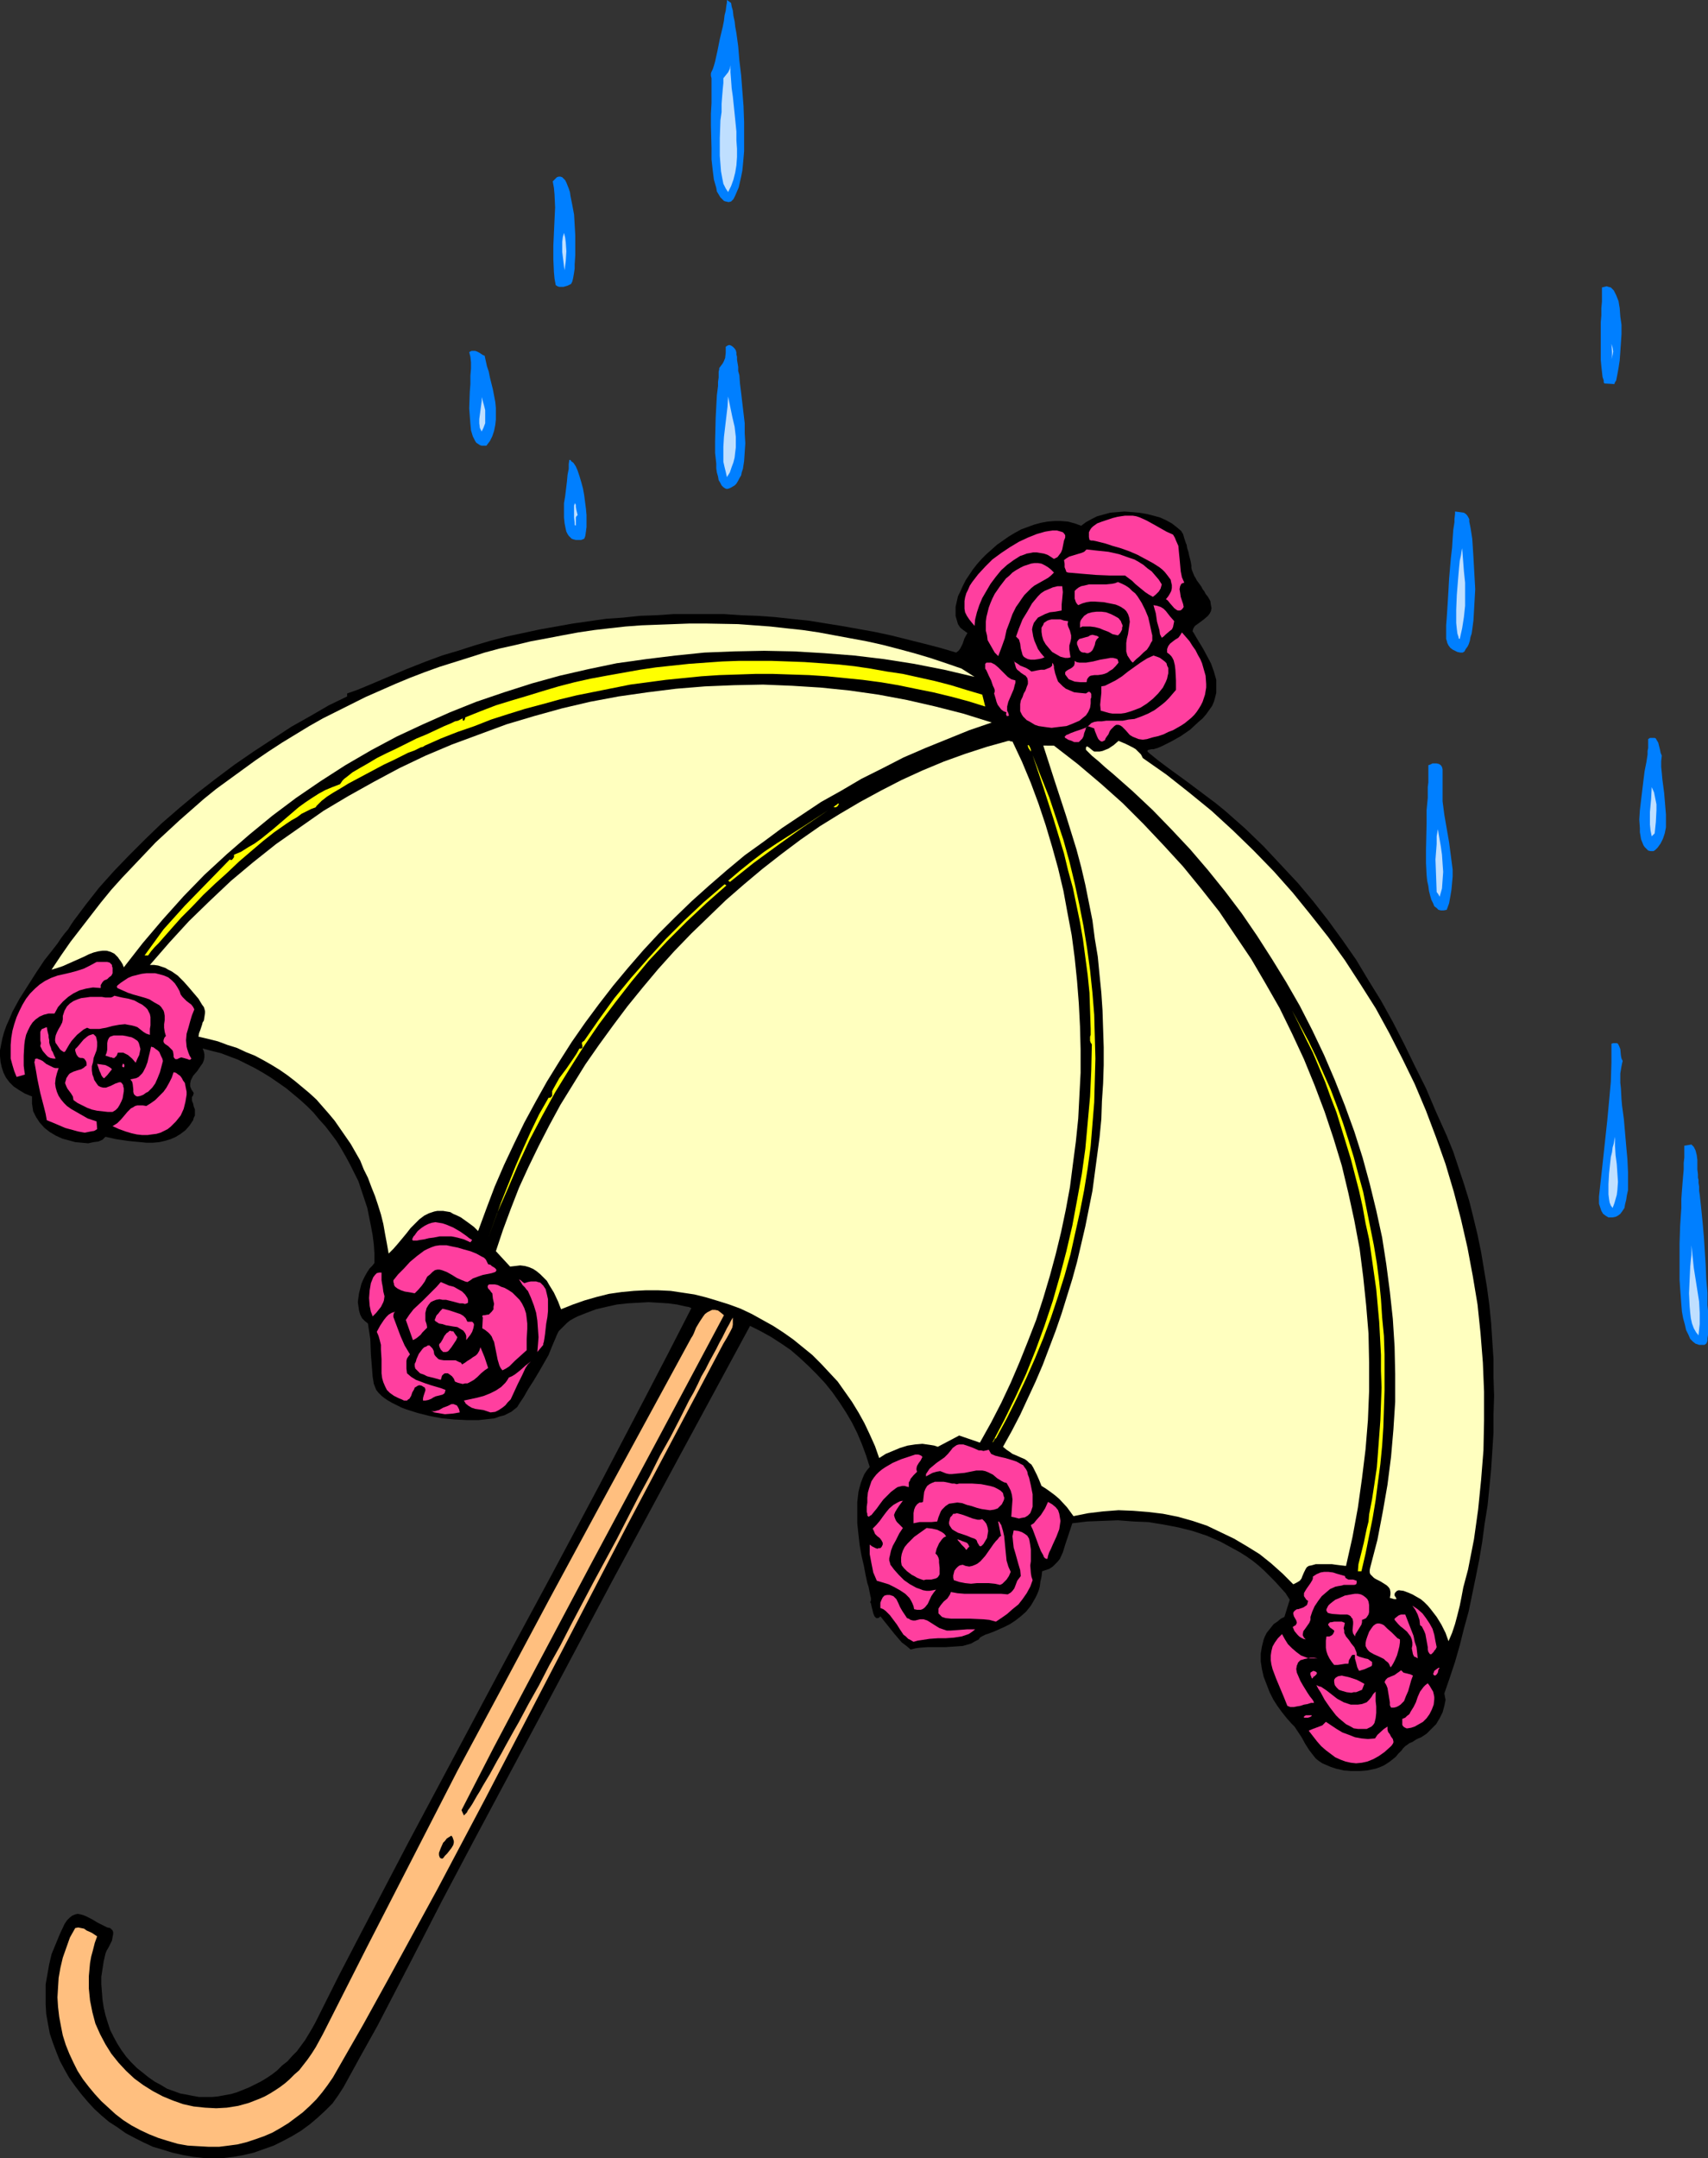 <?xml version="1.0" encoding="UTF-8" standalone="no"?>
<svg
   version="1.0"
   width="123.269mm"
   height="155.668mm"
   id="svg101"
   sodipodi:docname="Rain 40.wmf"
   xmlns:inkscape="http://www.inkscape.org/namespaces/inkscape"
   xmlns:sodipodi="http://sodipodi.sourceforge.net/DTD/sodipodi-0.dtd"
   xmlns="http://www.w3.org/2000/svg"
   xmlns:svg="http://www.w3.org/2000/svg">
  <rect width="100%" height="100%" fill="#333333" stroke="none"/>
  <sodipodi:namedview
     id="namedview101"
     pagecolor="#ffffff"
     bordercolor="#000000"
     borderopacity="0.25"
     inkscape:showpageshadow="2"
     inkscape:pageopacity="0.0"
     inkscape:pagecheckerboard="0"
     inkscape:deskcolor="#d1d1d1"
     inkscape:document-units="mm" />
  <defs
     id="defs1">
    <pattern
       id="WMFhbasepattern"
       patternUnits="userSpaceOnUse"
       width="6"
       height="6"
       x="0"
       y="0" />
  </defs>
  <path
     style="fill:#007fff;fill-opacity:1;fill-rule:evenodd;stroke:none"
     d="m 199.417,0.808 0.162,0.97 0.323,1.131 0.162,1.454 0.323,1.454 0.162,1.454 0.323,1.778 0.485,3.555 0.323,3.878 0.485,4.04 0.323,4.201 0.323,4.201 0.162,4.363 v 4.04 3.878 l -0.162,1.939 -0.162,1.778 -0.162,1.616 -0.323,1.616 -0.323,1.454 -0.323,1.454 -0.485,1.131 -0.485,1.131 -0.485,0.97 -0.646,0.646 -0.646,0.162 -0.808,-0.162 -0.485,-0.162 -0.485,-0.485 -0.485,-0.485 -0.485,-0.808 -0.485,-0.808 -0.162,-0.97 -0.323,-1.131 -0.323,-1.131 -0.162,-1.293 -0.162,-1.293 -0.323,-2.909 V 40.398 l -0.162,-6.302 v -3.07 l 0.162,-2.909 v -2.585 -3.393 -0.808 l -0.162,-0.646 v -0.646 l 0.162,-0.485 0.323,-0.646 0.323,-0.97 0.323,-1.131 0.323,-1.454 0.323,-1.454 0.646,-3.232 0.808,-3.393 0.323,-1.616 0.162,-1.454 0.323,-1.293 0.162,-1.293 0.162,-0.97 V 0 Z"
     id="path1" />
  <path
     style="fill:#bfdfff;fill-opacity:1;fill-rule:evenodd;stroke:none"
     d="m 198.609,52.356 -0.323,-0.485 -0.323,-0.485 -0.323,-0.646 -0.323,-0.646 -0.323,-1.616 -0.323,-1.778 -0.162,-2.101 -0.162,-2.101 v -2.424 -2.424 l 0.162,-4.848 0.323,-2.262 v -2.262 l 0.162,-2.101 0.162,-1.939 0.162,-1.616 v -1.293 l 0.646,-0.808 0.646,-0.808 0.485,-0.97 0.162,-0.97 v 1.939 l 0.162,2.101 0.162,2.262 0.323,2.262 0.485,4.686 0.485,4.848 v 2.424 l 0.162,2.262 v 2.262 l -0.162,2.262 -0.323,1.939 -0.485,1.939 -0.646,1.778 z"
     id="path2" />
  <path
     style="fill:#007fff;fill-opacity:1;fill-rule:evenodd;stroke:none"
     d="m 155.784,77.402 -0.97,0.485 -1.131,0.323 h -1.131 l -0.485,-0.162 -0.485,-0.323 -0.323,-1.778 -0.162,-1.778 -0.162,-3.555 v -3.555 l 0.162,-3.555 0.162,-3.555 0.162,-3.393 -0.162,-3.555 -0.162,-1.778 -0.323,-1.778 0.646,-0.646 0.485,-0.485 0.485,-0.162 h 0.485 l 0.485,0.162 0.323,0.323 0.485,0.485 0.323,0.646 0.323,0.808 0.323,0.808 0.323,0.97 0.162,1.131 0.485,2.424 0.485,2.585 0.162,2.747 0.162,2.909 v 2.747 2.747 l -0.162,2.424 v 1.131 l -0.162,1.131 -0.162,0.97 -0.162,0.808 -0.162,0.646 z"
     id="path3" />
  <path
     style="fill:#bfdfff;fill-opacity:1;fill-rule:evenodd;stroke:none"
     d="m 154.006,73.686 -0.162,-1.131 -0.162,-1.293 -0.323,-2.585 v -2.747 l 0.162,-1.293 0.323,-1.131 0.323,1.293 0.162,1.293 0.162,2.424 -0.162,2.585 z"
     id="path4" />
  <path
     style="fill:#007fff;fill-opacity:1;fill-rule:evenodd;stroke:none"
     d="m 440.365,104.711 -2.747,-0.162 -0.162,-0.323 v -0.485 l -0.323,-0.97 -0.162,-1.454 -0.162,-1.454 -0.162,-1.778 v -1.939 -4.04 -4.201 l 0.162,-1.939 v -1.939 l 0.162,-1.778 v -1.454 -1.293 -1.131 l 0.646,-0.162 0.646,-0.162 0.485,0.162 0.646,0.162 0.323,0.323 0.485,0.485 0.323,0.646 0.323,0.646 0.323,0.808 0.323,0.808 0.323,1.939 0.162,2.262 0.323,2.262 v 2.585 l -0.162,2.424 -0.162,2.424 -0.162,2.262 -0.323,2.101 -0.323,1.778 -0.162,0.808 -0.162,0.808 -0.323,0.485 z"
     id="path5" />
  <path
     style="fill:#bfdfff;fill-opacity:1;fill-rule:evenodd;stroke:none"
     d="m 439.557,97.924 0.162,-0.97 v -0.97 l -0.162,-2.262 0.323,1.131 0.162,0.97 -0.162,0.97 z"
     id="path6" />
  <path
     style="fill:#007fff;fill-opacity:1;fill-rule:evenodd;stroke:none"
     d="m 196.185,100.348 0.485,-0.646 0.485,-0.646 0.323,-0.646 0.323,-0.808 0.162,-1.454 v -1.616 l 0.485,-0.323 0.485,-0.162 0.485,0.162 0.485,0.323 0.485,0.485 0.323,0.485 0.162,0.646 v 0.485 l 0.162,0.646 v 0.808 l 0.323,1.939 v 1.131 l 0.323,1.131 0.162,2.262 0.323,2.585 0.323,2.747 0.646,5.494 v 2.747 l 0.162,2.747 -0.162,2.424 -0.162,2.424 -0.323,2.101 -0.323,0.97 -0.162,0.808 -0.485,0.808 -0.323,0.646 -0.485,0.808 -0.485,0.485 -0.808,0.485 -0.646,0.323 -0.646,0.162 -0.485,-0.162 -0.485,-0.323 -0.485,-0.485 -0.323,-0.646 -0.485,-0.808 -0.162,-0.97 -0.323,-1.131 -0.162,-1.131 v -1.293 l -0.323,-2.909 v -3.07 l 0.162,-6.464 0.162,-3.07 0.162,-3.07 0.162,-1.293 0.162,-1.293 v -1.131 l 0.162,-1.131 v -0.808 -0.808 l 0.162,-0.646 z"
     id="path7" />
  <path
     style="fill:#007fff;fill-opacity:1;fill-rule:evenodd;stroke:none"
     d="m 132.675,121.517 h -0.646 -0.646 l -0.485,-0.162 -0.485,-0.323 -0.485,-0.323 -0.323,-0.485 -0.323,-0.646 -0.323,-0.646 -0.485,-1.616 -0.162,-1.778 -0.162,-2.101 -0.162,-2.101 0.162,-4.525 0.162,-2.101 v -2.262 l 0.162,-1.939 v -1.778 l -0.162,-1.454 -0.162,-0.646 -0.162,-0.646 0.646,-0.323 h 0.485 0.485 l 0.485,0.162 0.646,0.323 0.485,0.323 0.485,0.323 0.485,0.162 0.646,2.909 0.485,1.454 0.323,1.616 0.808,3.232 0.646,3.393 0.162,1.616 v 1.616 1.616 l -0.162,1.454 -0.323,1.616 -0.485,1.454 -0.646,1.293 z"
     id="path8" />
  <path
     style="fill:#bfdfff;fill-opacity:1;fill-rule:evenodd;stroke:none"
     d="m 198.285,130.081 -0.323,-1.454 -0.323,-1.293 -0.323,-1.454 v -1.293 -2.747 l 0.162,-2.747 0.323,-2.747 0.323,-2.747 0.323,-2.747 0.162,-2.747 1.131,5.494 0.646,2.747 0.323,2.747 v 2.909 l -0.162,1.293 -0.162,1.454 -0.323,1.293 -0.485,1.293 -0.485,1.454 z"
     id="path9" />
  <path
     style="fill:#bfdfff;fill-opacity:1;fill-rule:evenodd;stroke:none"
     d="m 131.382,117.638 -0.485,-0.97 -0.162,-1.293 v -1.131 l 0.323,-2.424 0.323,-2.424 v -1.131 l 0.323,1.131 0.323,1.131 0.323,1.293 v 1.131 1.293 1.131 l -0.485,1.293 z"
     id="path10" />
  <path
     style="fill:#007fff;fill-opacity:1;fill-rule:evenodd;stroke:none"
     d="m 159.339,146.886 -0.808,0.323 h -0.808 -0.646 l -0.646,-0.162 -0.485,-0.162 -0.485,-0.485 -0.323,-0.323 -0.323,-0.485 -0.323,-0.646 -0.162,-0.646 -0.323,-1.616 -0.162,-1.616 v -1.939 -1.939 l 0.323,-1.939 0.485,-4.04 0.162,-1.778 0.323,-1.616 v -1.293 l 0.162,-1.131 h 0.323 l 0.162,0.323 0.646,0.485 0.646,0.97 0.485,1.131 0.485,1.454 0.485,1.616 0.485,1.778 0.323,1.778 0.485,3.717 0.162,1.778 v 1.616 1.616 l -0.162,1.293 -0.162,1.131 -0.162,0.485 z"
     id="path11" />
  <path
     style="fill:#bfdfff;fill-opacity:1;fill-rule:evenodd;stroke:none"
     d="m 156.915,143.331 -0.162,-0.323 v -0.485 l -0.162,-1.454 v -3.232 l 0.162,-0.485 v -0.162 l 0.162,0.162 0.162,0.323 v 0.485 l 0.162,0.97 0.162,0.646 0.162,0.646 -0.323,0.323 -0.162,0.323 v 1.293 0.323 0.485 z"
     id="path12" />
  <path
     style="fill:#000000;fill-opacity:1;fill-rule:evenodd;stroke:none"
     d="m 393.985,461.666 0.162,0.97 0.162,0.808 -0.162,0.808 -0.162,0.808 -0.485,1.778 -0.808,1.616 -0.97,1.616 -1.293,1.293 -1.293,1.293 -1.454,0.97 -0.808,0.323 -0.646,0.323 -0.485,0.323 -0.485,0.323 -0.808,0.323 -0.646,0.485 -0.485,0.323 -0.646,0.646 -0.323,0.485 -0.485,0.485 -0.485,0.485 -0.646,0.808 -0.808,0.646 -0.808,0.646 -0.97,0.646 -0.808,0.485 -1.131,0.485 -0.97,0.323 -2.262,0.485 -2.101,0.162 h -2.262 l -2.101,-0.162 -2.101,-0.485 -1.454,-0.485 -1.131,-0.485 -1.131,-0.485 -0.97,-0.646 -0.808,-0.646 -0.646,-0.808 -1.131,-1.454 -1.131,-1.778 -0.97,-1.778 -1.293,-1.939 -0.646,-0.97 -0.808,-0.808 -1.293,-1.454 -1.293,-1.616 -1.293,-1.778 -1.131,-1.778 -0.97,-1.939 -0.808,-2.101 -0.808,-2.101 -0.485,-2.101 -0.323,-2.101 v -2.101 l 0.323,-1.939 0.485,-1.939 0.323,-0.808 0.485,-0.97 0.646,-0.808 0.646,-0.808 0.646,-0.808 0.97,-0.646 0.97,-0.808 0.97,-0.485 1.454,-4.686 -1.131,-1.778 -1.454,-1.616 -1.454,-1.616 -1.454,-1.454 -1.454,-1.454 -1.616,-1.454 -1.616,-1.293 -1.616,-1.131 -1.778,-1.131 -1.778,-0.97 -3.555,-1.939 -3.717,-1.616 -3.878,-1.293 -3.878,-0.97 -4.202,-0.808 -4.04,-0.646 -4.04,-0.162 -4.202,-0.323 -4.202,0.162 -4.202,0.162 -4.04,0.485 -0.646,1.939 -0.646,1.939 -0.646,1.939 -0.646,2.101 -0.808,1.778 -0.646,0.808 -0.646,0.646 -0.646,0.646 -0.97,0.646 -0.97,0.323 -0.97,0.323 -0.162,1.454 -0.323,1.454 -0.162,1.293 -0.323,1.131 -0.485,1.131 -0.485,0.97 -1.131,1.939 -1.293,1.616 -1.454,1.293 -1.454,1.131 -1.454,0.97 -1.616,0.808 -1.454,0.646 -1.454,0.646 -1.293,0.485 -0.97,0.323 -0.97,0.485 -0.485,0.323 -0.323,0.485 -0.97,0.485 -1.131,0.646 -1.131,0.323 -1.131,0.323 -2.262,0.162 -2.424,0.162 h -4.848 l -2.262,0.162 -1.131,0.162 -1.293,0.323 -1.131,-0.97 -1.293,-0.97 -0.97,-1.131 -0.97,-1.131 -1.939,-2.424 -1.939,-2.424 -0.323,0.323 -0.323,0.162 h -0.323 -0.162 l -0.323,-0.323 -0.162,-0.162 -0.323,-0.808 -0.485,-1.939 -0.162,-0.808 -0.162,-0.162 v -0.323 l 0.162,-0.162 v -0.808 l -0.162,-0.646 -0.162,-0.808 -0.162,-0.808 -0.162,-0.808 -0.323,-0.97 -0.485,-2.262 -0.485,-2.585 -0.646,-2.747 -0.485,-2.747 -0.323,-2.909 -0.323,-3.07 v -2.909 -2.909 l 0.323,-2.747 0.323,-1.293 0.323,-1.131 0.485,-1.293 0.485,-1.131 0.646,-0.97 0.808,-0.97 -0.97,-3.07 -1.131,-3.07 -1.293,-3.07 -1.454,-2.909 -1.616,-2.747 -1.778,-2.747 -1.939,-2.747 -1.939,-2.424 -2.262,-2.424 -2.262,-2.262 -2.424,-2.262 -2.424,-2.101 -2.586,-1.778 -2.747,-1.778 -2.909,-1.616 -2.909,-1.454 -18.907,34.904 -18.907,35.065 -18.746,35.227 -18.746,35.065 -8.888,16.805 -8.726,16.967 -8.726,16.805 -4.686,8.403 -4.525,8.241 -1.454,2.262 -1.616,2.262 -1.939,1.939 -2.101,1.939 -2.101,1.778 -2.424,1.778 -2.424,1.454 -2.424,1.293 -2.586,1.293 -2.747,0.97 -2.747,0.97 -2.747,0.646 -2.747,0.485 -2.747,0.323 h -2.586 -2.747 l -2.909,-0.323 -2.747,-0.485 -2.909,-0.646 -2.586,-0.808 -2.747,-0.808 -2.424,-1.131 -2.586,-1.293 -2.424,-1.293 -2.262,-1.616 -2.262,-1.454 -2.101,-1.778 -1.939,-1.778 -1.778,-1.939 -1.778,-2.101 -1.616,-2.101 -1.616,-2.262 -1.293,-2.262 -1.293,-2.424 -0.97,-2.424 -0.97,-2.585 -0.808,-2.424 -0.485,-2.585 -0.485,-2.747 -0.162,-2.585 v -2.747 -2.747 l 0.485,-2.747 0.485,-2.747 0.646,-2.747 1.131,-2.747 1.131,-2.747 1.293,-2.747 0.646,-0.97 0.808,-0.808 0.646,-0.485 0.808,-0.323 0.646,-0.162 0.808,0.162 0.646,0.162 0.808,0.323 1.616,0.808 0.808,0.485 0.808,0.485 1.616,0.808 0.97,0.485 0.808,0.162 0.323,0.323 0.323,0.323 0.162,0.485 v 0.485 l -0.162,0.808 -0.162,0.97 -0.485,0.97 -0.485,0.97 -0.485,0.808 -0.323,0.808 -0.485,2.101 -0.323,2.101 -0.323,2.101 v 2.101 l 0.162,2.101 0.162,2.101 0.323,2.101 0.485,2.101 0.646,2.101 0.646,1.939 0.97,1.939 0.97,1.778 1.131,1.778 1.293,1.778 1.293,1.454 1.616,1.616 1.616,1.293 1.616,1.293 1.616,1.131 1.778,0.97 1.616,0.97 1.778,0.646 1.778,0.646 1.778,0.323 1.616,0.323 1.778,0.323 h 1.778 1.778 l 1.616,-0.162 1.778,-0.323 1.778,-0.323 1.616,-0.485 1.616,-0.646 1.616,-0.646 1.616,-0.808 1.616,-0.808 1.616,-0.97 1.454,-0.97 1.454,-1.131 1.293,-1.293 1.454,-1.131 1.293,-1.454 1.293,-1.293 2.262,-3.07 0.97,-1.616 0.97,-1.616 0.97,-1.778 6.141,-12.281 6.302,-12.119 12.767,-24.4 12.928,-24.239 12.928,-24.239 13.09,-24.239 12.928,-24.239 12.767,-24.4 6.302,-12.119 6.302,-12.281 -0.808,-0.323 -0.97,-0.162 -2.101,-0.485 -2.424,-0.323 -2.586,-0.162 -2.747,-0.162 -2.909,0.162 -2.909,0.162 -2.909,0.323 -2.909,0.646 -2.747,0.646 -2.586,0.97 -2.424,0.97 -0.97,0.485 -1.131,0.646 -0.808,0.646 -0.808,0.808 -0.808,0.808 -0.646,0.646 -0.485,0.97 -0.323,0.808 -0.97,2.262 -0.97,2.424 -1.293,2.262 -1.293,2.262 -1.454,2.424 -1.454,2.262 -1.293,2.262 -1.293,1.939 -0.485,0.808 -0.808,0.646 -0.808,0.646 -0.97,0.485 -0.97,0.485 -1.293,0.323 -1.293,0.485 -1.454,0.162 -1.454,0.162 -1.454,0.162 h -3.232 l -3.394,-0.162 -3.394,-0.323 -3.394,-0.646 -3.232,-0.808 -3.07,-0.97 -1.293,-0.485 -1.293,-0.646 -1.293,-0.646 -1.131,-0.646 -0.97,-0.646 -0.808,-0.646 -0.808,-0.808 -0.646,-0.808 -0.323,-0.808 -0.323,-0.808 -0.323,-1.939 -0.162,-2.101 -0.323,-4.04 -0.162,-4.201 -0.323,-2.101 -0.323,-2.101 -0.808,-0.646 -0.808,-0.808 -0.485,-0.97 -0.323,-1.131 -0.162,-1.131 -0.162,-1.131 0.162,-1.293 0.162,-1.131 0.323,-1.293 0.323,-1.293 0.485,-1.131 0.485,-0.97 0.646,-1.131 0.646,-0.97 0.646,-0.646 0.646,-0.808 v -2.585 l -0.162,-2.424 -0.323,-2.585 -0.485,-2.585 -0.485,-2.424 -0.485,-2.424 -0.808,-2.424 -0.808,-2.424 -0.808,-2.424 -1.131,-2.262 -1.131,-2.262 -1.131,-2.101 -1.293,-2.262 -1.293,-2.101 -1.454,-1.939 -1.616,-2.101 -1.616,-1.778 -1.616,-1.939 -1.778,-1.778 -1.778,-1.616 -1.939,-1.616 -1.939,-1.616 -2.101,-1.454 -2.101,-1.454 -2.101,-1.293 -2.262,-1.293 -2.262,-1.131 -2.262,-1.131 -4.686,-1.778 -2.586,-0.646 -2.424,-0.646 0.323,0.808 0.162,0.808 v 0.808 l -0.162,0.808 -0.323,0.808 -0.485,0.646 -0.97,1.454 -1.131,1.293 -0.323,0.646 -0.323,0.646 -0.162,0.808 v 0.808 l 0.323,0.808 0.646,0.97 -0.162,0.646 -0.323,0.485 v 0.97 l 0.323,0.808 0.162,0.808 0.323,0.808 v 0.646 0.97 l -0.323,0.646 -0.162,0.646 -0.97,1.454 -1.131,1.293 -1.293,0.97 -1.293,0.808 -1.454,0.646 -1.616,0.485 -1.454,0.323 -1.778,0.162 h -1.778 l -1.616,-0.162 -3.394,-0.323 -3.232,-0.485 -1.454,-0.323 -1.454,-0.323 -0.485,0.485 -0.323,0.323 -1.131,0.485 -1.293,0.162 -1.454,0.323 -1.778,-0.162 -1.778,-0.162 -1.778,-0.485 -1.778,-0.485 -1.778,-0.808 -1.616,-0.97 -1.454,-1.131 -1.293,-1.454 -0.97,-1.454 -0.808,-1.616 -0.323,-2.101 v -0.97 -0.97 L 6.787,298.136 5.171,297.166 3.717,296.197 2.586,295.065 1.616,293.773 0.97,292.48 0.485,291.026 0.162,289.571 0,287.955 v -1.616 l 0.323,-1.616 0.323,-1.616 0.485,-1.778 0.646,-1.778 0.808,-1.778 0.808,-1.939 1.939,-3.555 2.262,-3.555 2.262,-3.555 2.262,-3.393 2.424,-3.07 1.131,-1.454 0.97,-1.454 0.97,-1.293 0.97,-1.131 0.808,-1.293 0.646,-0.97 3.394,-4.525 3.555,-4.525 4.04,-4.525 4.202,-4.363 4.363,-4.363 4.525,-4.363 4.848,-4.201 4.848,-4.04 5.01,-3.878 5.171,-3.878 5.171,-3.555 5.171,-3.393 5.171,-3.393 5.171,-2.909 5.01,-2.909 5.01,-2.424 v -0.808 l 2.747,-0.97 2.747,-1.131 5.333,-2.262 5.333,-2.262 5.333,-2.101 4.363,-1.616 4.363,-1.293 4.525,-1.454 4.363,-1.293 4.363,-1.131 4.525,-0.97 4.525,-0.97 4.525,-0.808 4.525,-0.808 4.525,-0.646 4.525,-0.646 4.686,-0.323 4.525,-0.485 4.525,-0.162 4.686,-0.323 h 4.525 4.525 4.686 l 4.686,0.323 4.525,0.162 4.525,0.323 4.525,0.485 4.686,0.485 9.05,1.454 4.525,0.808 4.525,0.808 4.525,0.97 9.05,2.262 4.363,1.131 4.363,1.293 0.646,-0.485 0.485,-0.646 0.646,-1.293 0.485,-1.454 0.808,-1.454 -1.131,-0.808 -0.808,-0.646 -0.646,-0.97 -0.323,-1.131 -0.323,-1.131 v -1.131 -1.293 l 0.323,-1.454 0.323,-1.454 0.646,-1.293 0.646,-1.454 0.808,-1.616 0.97,-1.454 0.97,-1.454 1.131,-1.454 1.293,-1.454 1.293,-1.293 1.454,-1.293 1.454,-1.293 1.616,-1.131 1.616,-1.131 1.616,-0.97 1.778,-0.97 1.778,-0.646 1.778,-0.646 1.778,-0.485 1.778,-0.323 1.939,-0.162 h 1.778 l 1.939,0.162 1.778,0.485 1.778,0.646 1.293,-0.97 1.454,-0.808 1.616,-0.808 1.778,-0.485 1.778,-0.485 1.939,-0.162 1.939,-0.162 2.101,0.162 1.939,0.162 1.939,0.323 1.939,0.485 1.778,0.485 1.778,0.808 1.454,0.808 1.454,1.131 1.131,0.97 0.162,0.323 0.323,0.485 0.323,1.131 0.323,0.97 0.162,0.485 0.162,0.323 0.162,0.97 0.323,0.97 0.162,0.808 0.162,0.646 0.323,1.293 0.162,0.97 v 0.646 l 0.162,0.646 0.323,0.808 0.323,0.808 0.323,0.485 0.323,0.646 0.485,0.646 0.808,1.131 0.323,0.646 0.485,0.646 0.323,0.646 0.646,0.808 0.646,1.131 0.162,1.131 0.162,0.808 -0.162,0.808 -0.323,0.646 -0.485,0.646 -1.131,0.97 -1.293,0.97 -1.131,0.808 -0.323,0.485 -0.162,0.323 -0.162,0.646 0.323,0.485 1.131,1.939 1.293,2.101 1.131,2.101 1.131,2.101 0.808,2.262 0.323,1.131 0.323,1.131 v 1.131 1.131 1.293 l -0.323,1.293 -0.323,1.131 -0.485,1.131 -0.808,1.131 -0.808,1.131 -0.97,1.131 -1.131,0.97 -2.262,2.101 -2.586,1.778 -2.586,1.454 -1.293,0.646 -1.293,0.646 -1.131,0.485 -1.131,0.323 h -0.162 -0.323 l -0.808,0.162 -0.323,0.162 v 0.162 0.162 l 0.323,0.323 2.586,2.101 2.586,1.939 5.333,3.878 5.171,3.878 2.586,1.939 2.586,2.101 5.494,4.848 5.01,4.848 4.686,5.009 4.686,5.009 4.202,5.009 4.04,5.171 3.878,5.332 3.717,5.333 3.394,5.656 3.394,5.494 3.232,5.817 3.07,5.979 2.909,5.979 3.07,6.14 2.747,6.464 2.909,6.464 1.778,4.363 1.454,4.363 1.454,4.363 1.454,4.686 1.131,4.525 1.131,4.686 0.97,4.686 0.808,4.848 0.808,4.848 0.646,4.848 0.485,4.848 0.323,5.009 0.323,4.848 v 5.009 l 0.162,5.009 -0.162,5.009 v 5.009 l -0.323,5.009 -0.323,5.009 -0.485,5.009 -0.485,4.848 -0.808,5.009 -0.646,4.848 -0.808,4.848 -0.97,4.848 -0.97,4.686 -0.97,4.686 -1.293,4.686 -1.131,4.525 -1.293,4.525 -1.454,4.363 z"
     id="path13" />
  <path
     style="fill:#007fff;fill-opacity:1;fill-rule:evenodd;stroke:none"
     d="m 398.995,177.912 h -0.646 l -0.808,-0.162 -0.646,-0.323 -0.646,-0.323 -0.646,-0.485 -0.485,-0.646 -0.323,-0.646 -0.162,-0.646 -0.162,-0.485 v -0.485 -0.646 -1.616 -0.97 l 0.162,-2.101 0.162,-2.424 0.162,-2.585 0.162,-2.747 0.162,-2.909 0.485,-5.656 0.323,-2.747 0.162,-2.585 0.162,-2.262 0.323,-2.101 v -0.808 l 0.162,-1.454 v -0.646 l 1.293,0.162 1.131,0.162 0.485,0.323 0.323,0.323 0.323,0.485 0.323,0.646 v 0.646 l 0.162,0.808 0.162,0.808 0.162,0.97 0.323,2.101 0.162,2.424 0.162,2.585 0.162,2.909 0.323,5.817 -0.162,2.909 -0.162,2.909 -0.162,2.747 -0.323,2.424 -0.162,1.131 -0.323,0.97 -0.162,0.97 -0.323,0.97 -0.323,0.646 -0.485,0.646 -0.323,0.646 z"
     id="path14" />
  <path
     style="fill:#ff3f9f;fill-opacity:1;fill-rule:evenodd;stroke:none"
     d="m 319.971,145.755 0.485,0.808 0.323,0.808 0.646,1.454 0.162,1.778 0.162,1.616 0.323,3.555 0.323,1.616 0.646,1.454 -0.485,0.162 -0.323,0.162 -0.162,0.323 -0.162,0.323 -0.162,0.808 0.162,0.97 0.162,1.131 0.323,0.97 0.323,0.97 0.162,0.808 -0.323,0.485 -0.323,0.323 -0.323,0.162 h -0.646 l -0.323,-0.162 -0.646,-0.485 -1.131,-1.293 -0.646,-0.808 -0.485,-0.323 0.646,-0.808 0.485,-0.808 0.323,-0.646 0.162,-0.808 v -0.808 l -0.162,-0.646 -0.162,-0.808 -0.485,-0.646 -0.485,-0.646 -0.646,-0.808 -0.646,-0.646 -0.808,-0.646 -1.778,-1.131 -2.101,-1.131 -2.101,-1.131 -2.262,-0.97 -2.262,-0.808 -2.262,-0.646 -1.939,-0.646 -1.939,-0.485 -0.646,-0.162 -0.808,-0.162 h -0.485 l -0.485,-0.162 -0.162,-0.808 v -0.646 -0.646 l 0.323,-0.646 0.323,-0.485 0.485,-0.485 1.131,-0.808 1.293,-0.485 1.454,-0.485 1.454,-0.485 1.293,-0.323 0.97,-0.162 1.131,-0.162 h 0.97 1.131 l 0.97,0.162 0.97,0.323 1.778,0.808 1.778,0.97 3.717,2.101 z"
     id="path15" />
  <path
     style="fill:#ff3f9f;fill-opacity:1;fill-rule:evenodd;stroke:none"
     d="m 290.56,146.563 -0.323,0.808 -0.162,0.808 -0.323,1.616 -0.323,0.808 -0.485,0.646 -0.485,0.646 -0.97,0.485 -0.97,-0.646 -0.808,-0.485 -0.97,-0.323 -0.97,-0.162 -0.97,-0.162 h -0.97 l -0.808,0.162 -0.97,0.162 -0.808,0.323 -0.97,0.323 -1.778,1.131 -1.778,1.293 -1.616,1.454 -1.454,1.778 -1.454,1.939 -1.131,1.939 -1.131,1.939 -0.808,1.939 -0.646,1.939 -0.485,1.939 -0.162,1.778 -0.808,-0.97 -0.646,-0.808 -0.646,-0.97 -0.485,-0.97 -0.162,-0.97 v -0.97 -1.131 l 0.162,-0.97 0.323,-1.131 0.485,-0.97 0.485,-1.131 0.646,-0.97 1.616,-2.101 1.939,-2.101 1.939,-1.939 2.424,-1.778 2.424,-1.616 2.424,-1.454 2.424,-1.131 2.424,-0.97 2.262,-0.646 0.97,-0.162 1.131,-0.162 h 1.131 l 1.131,0.323 0.485,0.162 0.323,0.323 0.323,0.485 z"
     id="path16" />
  <path
     style="fill:#bfdfff;fill-opacity:1;fill-rule:evenodd;stroke:none"
     d="m 398.187,174.195 -0.323,-0.162 v -0.323 l -0.323,-0.97 -0.162,-1.293 -0.162,-1.616 v -1.616 -1.939 l 0.162,-4.04 0.323,-4.04 0.162,-1.939 0.162,-1.778 0.162,-1.616 0.323,-1.454 0.162,-1.131 0.162,-0.808 0.485,6.302 0.323,3.07 v 3.07 3.232 l -0.323,3.07 -0.485,3.07 z"
     id="path17" />
  <path
     style="fill:#ff3f9f;fill-opacity:1;fill-rule:evenodd;stroke:none"
     d="m 316.901,159.329 -0.323,1.131 -0.485,0.808 -0.808,0.808 -0.808,0.646 -1.131,-0.646 -0.97,-0.646 -1.778,-1.454 -0.97,-0.808 -0.808,-0.808 -1.939,-1.454 h -4.04 l -3.878,-0.162 -3.878,-0.323 -3.717,-0.323 -0.485,-0.162 -0.162,-0.485 -0.323,-0.808 v -0.97 l -0.162,-0.97 0.646,-0.485 0.808,-0.485 1.616,-0.485 1.616,-0.485 0.808,-0.323 0.646,-0.646 2.909,0.323 3.07,0.323 2.909,0.646 2.747,0.97 1.454,0.485 1.131,0.646 1.293,0.808 1.131,0.97 1.131,0.808 0.97,1.131 0.97,1.131 z"
     id="path18" />
  <path
     style="fill:#ff3f9f;fill-opacity:1;fill-rule:evenodd;stroke:none"
     d="m 287.489,156.097 -0.808,0.808 -0.808,0.646 -3.717,2.101 -0.808,0.646 -0.808,0.808 -1.131,1.131 -0.808,1.131 -0.646,0.97 -0.808,1.131 -0.97,1.939 -0.808,2.262 -0.808,2.101 -0.485,2.262 -0.808,2.262 -0.97,2.585 -0.97,-0.97 -0.646,-1.131 -0.646,-1.131 -0.646,-1.131 -0.162,-1.293 -0.323,-1.293 v -1.131 -1.293 l 0.162,-1.293 0.323,-1.293 0.323,-1.293 0.485,-1.293 0.485,-1.131 0.646,-1.293 1.454,-2.101 1.616,-2.101 0.97,-0.808 0.808,-0.808 0.97,-0.646 1.131,-0.646 0.97,-0.485 0.97,-0.323 0.97,-0.323 0.97,-0.162 h 0.97 l 0.97,0.162 0.97,0.485 0.808,0.485 0.808,0.646 z"
     id="path19" />
  <path
     style="fill:#ff3f9f;fill-opacity:1;fill-rule:evenodd;stroke:none"
     d="m 314.154,172.579 0.162,0.646 v 0.808 0.646 l -0.323,0.485 -0.485,0.97 -0.646,0.97 -0.97,0.808 -0.97,0.97 -0.97,0.808 -0.97,0.97 -0.485,-0.485 -0.323,-0.485 -0.646,-0.97 -0.323,-1.131 v -1.131 -1.131 l 0.162,-1.131 0.323,-1.293 0.162,-1.131 0.162,-1.131 0.162,-1.131 -0.162,-1.131 -0.323,-0.97 -0.485,-0.808 -0.485,-0.485 -0.485,-0.323 -0.485,-0.323 -0.646,-0.323 -0.808,-0.323 -0.808,-0.162 -2.424,-0.485 -2.424,-0.162 h -1.131 l -1.131,0.162 -1.131,0.323 -1.131,0.485 -0.323,-0.323 -0.323,-0.485 -0.162,-0.485 -0.162,-0.485 v -0.97 -1.131 l 0.485,-0.485 0.646,-0.485 0.646,-0.323 0.808,-0.162 1.293,-0.323 h 1.616 3.07 l 1.616,-0.162 0.808,-0.162 0.808,-0.323 1.131,0.485 0.97,0.485 0.97,0.646 0.808,0.808 0.808,0.646 0.646,0.808 1.131,1.778 0.97,1.939 0.808,1.939 0.485,2.101 z"
     id="path20" />
  <path
     style="fill:#ff3f9f;fill-opacity:1;fill-rule:evenodd;stroke:none"
     d="m 289.59,166.439 -1.778,0.323 -1.454,0.162 -1.293,0.485 -0.97,0.485 -0.97,0.485 -0.646,0.808 -0.485,0.646 -0.323,0.97 -0.162,0.808 0.162,0.97 0.162,0.97 0.323,1.131 0.485,1.131 0.485,1.131 0.808,1.131 0.97,1.131 -0.808,0.323 -0.808,0.162 -1.131,0.162 h -0.97 l -0.808,-0.162 -0.646,-0.323 -0.485,-0.323 -0.323,-0.485 -0.162,-0.646 -0.323,-1.131 -0.162,-1.293 -0.323,-1.131 -0.485,-0.485 -0.323,-0.323 0.808,-2.262 0.97,-2.424 1.293,-2.101 1.293,-2.262 0.808,-0.97 0.808,-0.97 0.808,-0.808 0.97,-0.646 1.131,-0.485 1.131,-0.485 1.293,-0.323 h 1.293 l 0.162,1.616 -0.162,1.778 -0.162,1.616 z"
     id="path21" />
  <path
     style="fill:#ff3f9f;fill-opacity:1;fill-rule:evenodd;stroke:none"
     d="m 320.295,169.347 -0.162,0.808 -0.162,0.808 -0.323,0.646 -0.646,0.485 -1.131,0.97 -0.485,0.485 -0.485,0.323 -0.485,-0.97 -0.162,-1.131 -0.646,-2.262 -0.162,-1.131 -0.162,-1.131 -0.646,-2.262 0.97,0.162 0.97,0.323 0.808,0.485 0.646,0.646 1.131,1.454 z"
     id="path22" />
  <path
     style="fill:#ff3f9f;fill-opacity:1;fill-rule:evenodd;stroke:none"
     d="m 304.942,173.226 -1.454,-0.323 -1.131,-0.646 -1.293,-0.485 -1.131,-0.485 -1.293,-0.323 -1.293,-0.162 h -1.293 -0.808 l -0.646,0.323 v -0.808 -0.485 l 0.162,-0.646 0.323,-0.485 0.646,-0.808 0.97,-0.646 1.131,-0.323 1.293,-0.162 h 1.293 l 1.293,0.162 1.293,0.485 0.97,0.485 1.131,0.646 0.646,0.808 0.162,0.485 0.162,0.323 0.162,0.485 -0.162,0.485 v 0.485 l -0.323,0.646 -0.323,0.485 z"
     id="path23" />
  <path
     style="fill:#ff3f9f;fill-opacity:1;fill-rule:evenodd;stroke:none"
     d="m 292.014,179.205 -0.646,0.162 h -0.808 l -1.293,-0.323 -1.131,-0.646 -1.131,-0.646 -0.97,-1.131 -0.808,-0.97 -0.646,-1.131 -0.323,-1.131 -0.162,-1.131 V 171.125 l 0.485,-0.808 0.162,-0.485 0.485,-0.323 0.485,-0.323 0.485,-0.162 0.646,-0.162 h 0.646 0.808 0.97 l 0.97,0.323 1.131,0.162 -0.162,0.808 0.162,0.646 0.485,1.131 0.162,0.646 0.162,0.646 v 0.808 l -0.162,0.808 -0.323,1.131 v 1.131 l 0.162,1.131 z"
     id="path24" />
  <path
     style="fill:#ffffbf;fill-opacity:1;fill-rule:evenodd;stroke:none"
     d="m 262.28,182.275 3.555,2.262 -8.242,-1.939 -8.242,-1.616 -8.242,-1.293 -8.08,-0.97 -8.242,-0.646 -8.242,-0.485 -8.08,-0.162 -8.242,0.162 -8.08,0.323 -7.918,0.808 -7.918,0.97 -8.08,1.131 -7.757,1.616 -7.757,1.778 -7.595,2.101 -7.595,2.424 -7.595,2.585 -7.272,2.909 -7.272,3.232 -7.272,3.393 -6.949,3.717 -6.949,4.04 -6.787,4.363 -6.626,4.525 -6.464,4.848 -6.302,5.171 -6.141,5.332 -6.141,5.656 -5.656,5.817 -5.656,6.302 -5.494,6.464 -5.171,6.625 -0.323,-0.808 -0.485,-0.808 -0.485,-0.646 -0.323,-0.485 -0.485,-0.485 -0.485,-0.485 -0.97,-0.485 -1.131,-0.323 H 27.957 l -1.131,0.162 -1.293,0.323 -1.293,0.485 -1.293,0.646 -2.909,1.293 -2.909,1.293 -1.454,0.485 -1.616,0.485 2.586,-3.878 2.586,-3.717 2.747,-3.555 2.747,-3.555 2.747,-3.555 2.909,-3.555 2.909,-3.232 3.07,-3.232 3.07,-3.232 3.07,-3.232 6.464,-5.979 6.626,-5.817 3.394,-2.747 3.555,-2.585 3.555,-2.585 3.555,-2.585 3.555,-2.424 3.717,-2.424 3.717,-2.262 3.717,-2.262 3.717,-2.101 3.878,-1.939 3.878,-1.939 3.878,-1.939 4.04,-1.778 4.04,-1.778 3.878,-1.616 4.202,-1.616 4.04,-1.454 8.242,-2.585 4.04,-1.293 4.202,-1.131 4.363,-0.97 4.04,-0.97 4.363,-0.808 4.202,-0.808 4.363,-0.808 4.363,-0.646 4.202,-0.485 4.363,-0.485 4.363,-0.323 4.363,-0.162 4.363,-0.162 4.363,-0.162 h 4.363 l 8.888,0.162 8.726,0.646 4.363,0.485 4.525,0.485 4.363,0.646 4.363,0.808 4.363,0.808 4.363,0.808 4.363,0.97 4.363,1.131 4.202,1.131 4.363,1.293 4.363,1.454 z"
     id="path25" />
  <path
     style="fill:#ff3f9f;fill-opacity:1;fill-rule:evenodd;stroke:none"
     d="m 298.478,198.595 -1.778,-0.646 -0.485,0.485 -0.162,0.646 -0.323,0.808 -0.162,0.808 -0.323,0.646 -0.485,0.485 -0.485,0.485 h -0.323 -0.323 -0.646 l -0.646,-0.323 -0.97,-0.323 -0.485,-0.323 -0.323,-0.162 -0.162,-0.323 0.162,-0.162 0.323,-0.323 0.485,-0.162 0.646,-0.323 1.293,-0.485 1.454,-0.485 1.293,-0.485 0.485,-0.323 0.485,-0.323 0.646,-0.646 0.808,-0.323 0.97,-0.162 h 1.131 l 1.131,-0.162 h 2.909 1.616 l 1.616,-0.323 1.616,-0.162 1.778,-0.646 1.939,-0.808 1.778,-0.97 1.939,-1.454 0.97,-0.808 0.97,-0.97 0.97,-1.131 0.97,-1.131 v -1.293 -1.293 l -0.162,-2.909 -0.162,-1.293 -0.323,-1.293 -0.323,-0.646 -0.323,-0.485 -0.485,-0.485 -0.646,-0.485 v -0.97 l 0.323,-0.808 0.485,-0.646 0.808,-0.646 0.646,-0.485 0.808,-0.485 0.485,-0.646 0.485,-0.808 1.131,1.293 0.97,1.131 0.808,1.293 0.808,1.131 0.646,1.293 0.646,1.131 0.485,1.131 0.323,1.131 0.323,1.131 0.323,1.131 0.162,2.262 v 0.97 l -0.162,0.97 -0.162,0.97 -0.323,0.97 -0.323,0.97 -0.485,0.97 -0.485,0.808 -0.646,0.97 -0.646,0.808 -0.808,0.808 -1.778,1.454 -0.97,0.646 -1.131,0.646 -1.131,0.646 -1.293,0.485 -1.293,0.646 -1.454,0.485 -1.454,0.323 -1.616,0.485 -1.131,0.162 -1.131,-0.162 -0.808,-0.323 -0.808,-0.323 -0.808,-0.485 -1.131,-1.293 -0.485,-0.485 -0.485,-0.485 -0.485,-0.323 -0.485,-0.162 h -0.646 l -0.485,0.323 -0.646,0.646 -0.323,0.323 -0.323,0.485 -0.323,0.808 -0.485,0.646 -0.323,0.485 -0.162,0.485 -0.323,0.162 -0.323,0.162 h -0.323 l -0.323,-0.162 -0.485,-0.485 -0.323,-0.646 -0.323,-0.808 -0.323,-0.808 z"
     id="path26" />
  <path
     style="fill:#ff3f9f;fill-opacity:1;fill-rule:evenodd;stroke:none"
     d="m 299.771,173.71 -0.646,0.646 -0.323,0.646 -0.162,0.808 -0.323,0.808 -0.323,0.646 -0.485,0.485 -0.323,0.162 -0.323,0.162 h -0.485 l -0.485,-0.162 h -0.485 l -0.485,-0.162 -0.162,-0.162 -0.323,-0.323 -0.323,-0.808 -0.323,-0.808 v -0.323 -0.323 l 0.323,-0.485 0.323,-0.323 0.646,-0.162 1.131,-0.323 0.646,-0.162 0.485,-0.323 0.646,-0.162 0.646,0.162 0.646,0.162 z"
     id="path27" />
  <path
     style="fill:#ff3f9f;fill-opacity:1;fill-rule:evenodd;stroke:none"
     d="m 296.378,185.991 h -0.808 -0.808 l -1.616,-0.162 -0.808,-0.323 -0.808,-0.323 -0.485,-0.646 -0.485,-0.646 v -0.323 -0.323 l 0.323,-0.323 0.485,-0.323 0.646,-0.323 0.485,-0.323 0.485,-0.485 0.162,-0.646 v -0.162 -0.485 l 0.485,0.323 0.808,0.162 h 0.808 0.97 l 1.939,-0.323 1.939,-0.485 1.939,-0.323 0.808,-0.162 h 0.808 l 0.646,0.162 0.485,0.162 0.162,0.323 0.162,0.646 -0.808,0.97 -0.808,0.808 -0.808,0.485 -0.646,0.485 -0.808,0.323 -0.646,0.162 -1.131,0.162 h -0.97 l -0.97,0.162 -0.323,0.162 -0.323,0.323 -0.323,0.485 z"
     id="path28" />
  <path
     style="fill:#ff3f9f;fill-opacity:1;fill-rule:evenodd;stroke:none"
     d="m 300.256,193.748 -0.162,-1.616 0.162,-1.616 0.162,-1.616 v -1.778 l 0.97,-0.162 0.97,-0.485 1.939,-0.97 1.778,-1.131 1.616,-1.293 3.394,-2.424 1.778,-1.131 1.778,-0.808 0.97,0.323 0.808,0.323 0.646,0.485 0.646,0.485 0.485,0.485 0.162,0.646 0.323,0.646 v 0.646 0.808 l -0.162,0.646 -0.162,0.808 -0.323,0.808 -0.808,1.616 -1.293,1.616 -1.454,1.454 -1.616,1.293 -1.778,1.131 -2.101,0.808 -0.97,0.323 -1.131,0.323 -1.131,0.162 h -0.97 -1.293 l -0.97,-0.162 -1.131,-0.323 z"
     id="path29" />
  <path
     style="fill:#ff3f9f;fill-opacity:1;fill-rule:evenodd;stroke:none"
     d="m 281.349,183.083 0.808,-0.162 0.808,-0.162 0.97,-0.162 h 0.97 l 0.808,-0.323 0.808,-0.323 0.162,-0.162 0.323,-0.323 v -0.485 l 0.162,-0.323 v 0.162 l 0.162,0.323 0.162,0.485 v 0.485 l 0.323,1.454 0.485,1.454 0.323,0.808 0.646,0.646 0.646,0.646 0.808,0.646 1.131,0.485 1.131,0.485 1.454,0.162 1.778,0.162 0.485,-0.323 0.323,-0.162 0.323,0.162 0.162,0.162 0.162,0.323 v 0.485 0.485 l -0.162,0.323 v 1.293 l -0.162,1.131 -0.485,1.131 -0.646,0.97 -0.808,0.646 -0.97,0.808 -1.131,0.485 -1.131,0.485 -1.293,0.485 -1.454,0.162 -1.293,0.162 -1.293,0.162 -1.293,-0.162 -1.131,-0.162 -1.131,-0.162 -0.97,-0.323 -0.808,-0.485 -0.808,-0.485 -0.646,-0.323 -0.485,-0.485 -0.485,-0.485 -0.323,-0.485 -0.485,-0.97 v -0.97 -0.97 l 0.162,-0.97 0.485,-0.97 0.323,-0.97 0.485,-0.808 0.323,-0.97 0.323,-0.808 v -0.808 l -0.162,-0.808 -0.485,-0.646 -0.323,-0.162 -0.485,-0.323 -0.485,-0.323 -0.323,-0.323 -0.646,-0.485 -0.323,-0.485 -0.323,-1.131 -0.162,-0.646 -0.323,-0.485 -0.485,-0.808 0.485,0.808 0.485,0.646 0.808,0.485 0.646,0.485 1.616,0.646 0.808,0.485 z"
     id="path30" />
  <path
     style="fill:#ffff00;fill-opacity:1;fill-rule:evenodd;stroke:none"
     d="m 267.936,189.385 0.808,3.232 v 0 l -4.686,-1.454 -4.848,-1.293 -4.686,-1.131 -4.848,-0.97 -4.686,-0.97 -4.848,-0.808 -4.848,-0.646 -4.848,-0.485 -4.848,-0.485 -4.848,-0.323 -5.01,-0.162 -4.848,-0.162 h -4.848 l -4.848,0.162 -5.01,0.162 -4.848,0.323 -4.848,0.485 -4.848,0.485 -4.848,0.646 -4.848,0.646 -4.848,0.97 -4.848,0.97 -4.848,0.97 -4.686,1.131 -4.686,1.293 -4.848,1.293 -4.686,1.454 -4.525,1.454 -4.525,1.778 -4.686,1.616 -4.525,1.778 -4.363,1.939 -0.485,0.323 -0.646,0.162 -0.646,0.323 -0.97,0.485 -1.778,0.646 -1.939,0.97 -2.262,1.131 -2.424,1.131 -4.848,2.585 -2.424,1.293 -2.424,1.293 -2.101,1.293 -1.939,1.131 -1.778,1.131 -0.808,0.646 -0.646,0.485 -0.485,0.485 -0.485,0.485 -0.485,0.485 -0.162,0.323 -1.293,0.485 -1.293,0.646 -1.293,0.646 -1.293,0.97 -1.454,0.808 -1.454,0.97 -3.232,2.262 -3.07,2.424 -3.232,2.747 -3.394,2.909 -3.232,3.07 -3.232,2.909 -3.232,3.07 -3.07,3.232 -2.909,2.909 -2.586,2.909 -2.424,2.747 -1.131,1.293 -1.131,1.131 -0.97,1.131 -0.808,1.131 h -0.97 l 2.586,-3.555 2.586,-3.555 2.909,-3.232 2.909,-3.232 6.141,-6.302 6.141,-6.302 0.162,0.162 h 0.323 l 0.323,-0.323 0.323,-0.485 v -0.646 l 1.939,-0.808 1.778,-1.131 1.939,-1.131 1.778,-1.293 3.394,-2.747 3.394,-2.909 3.394,-2.909 1.778,-1.293 1.939,-1.293 1.778,-1.131 1.778,-0.97 1.939,-0.808 2.101,-0.808 0.323,-0.485 0.323,-0.485 0.485,-0.485 0.646,-0.485 0.808,-0.646 0.808,-0.646 1.939,-1.131 2.262,-1.293 2.424,-1.454 2.586,-1.293 2.747,-1.293 5.494,-2.747 2.747,-1.131 2.424,-1.131 2.424,-1.131 1.939,-0.808 0.97,-0.485 0.808,-0.162 0.646,-0.323 0.646,-0.323 v 0.485 l 0.162,0.162 v 0 h 0.162 l 0.323,-0.485 v -0.323 l 0.162,-0.162 4.04,-1.616 4.202,-1.616 4.202,-1.293 4.363,-1.293 4.202,-1.293 4.363,-1.293 4.363,-1.131 4.363,-0.97 4.363,-0.808 4.525,-0.808 4.525,-0.808 4.363,-0.646 4.525,-0.485 4.525,-0.485 4.525,-0.323 4.525,-0.323 4.525,-0.162 h 4.525 4.363 l 4.686,0.162 4.363,0.162 4.525,0.323 4.525,0.323 4.525,0.485 4.363,0.646 4.525,0.808 4.363,0.646 4.363,0.97 4.363,0.97 4.363,1.131 4.202,1.293 z"
     id="path31" />
  <path
     style="fill:#ff3f9f;fill-opacity:1;fill-rule:evenodd;stroke:none"
     d="m 276.985,185.507 v 0.646 l -0.162,0.485 -0.323,1.293 -0.485,1.131 -0.485,1.131 -0.485,1.131 -0.323,1.293 v 0.485 0.646 l 0.323,0.646 0.162,0.646 -0.162,0.162 h -0.323 -0.162 v -0.162 l -0.162,-0.323 0.162,-0.485 -0.808,-0.323 -0.646,-0.485 -0.485,-0.646 -0.485,-0.646 -0.323,-0.808 -0.162,-0.646 -0.485,-1.616 0.162,-0.485 v -0.485 l -0.162,-0.485 -0.323,-0.646 -0.485,-1.454 -0.646,-1.293 -0.646,-1.454 -0.323,-0.485 v -0.485 -0.485 -0.323 l 0.323,-0.323 h 0.485 0.485 0.323 l 0.97,0.485 0.97,0.808 0.808,0.808 1.778,1.778 0.97,0.646 z"
     id="path32" />
  <path
     style="fill:#ffffbf;fill-opacity:1;fill-rule:evenodd;stroke:none"
     d="m 270.521,196.98 -6.141,2.101 -5.979,2.424 -5.979,2.424 -5.979,2.585 -5.656,2.909 -5.818,2.909 -5.494,3.232 -5.494,3.07 -5.333,3.555 -5.333,3.555 -5.01,3.717 -5.171,3.717 -4.848,4.04 -4.848,4.201 -4.686,4.201 -4.525,4.363 -4.525,4.525 -4.202,4.525 -4.202,4.848 -4.04,4.848 -3.878,5.009 -3.717,5.009 -3.717,5.333 -3.394,5.332 -3.394,5.494 -3.07,5.494 -3.07,5.656 -2.747,5.656 -2.747,5.817 -2.586,5.979 -2.262,5.979 -2.262,6.14 -1.131,-1.131 -1.293,-0.97 -1.131,-0.808 -1.131,-0.808 -0.97,-0.485 -1.131,-0.485 -0.808,-0.485 -0.97,-0.162 -0.97,-0.162 h -0.808 -0.808 l -0.808,0.162 -1.454,0.485 -1.293,0.646 -1.293,0.97 -1.293,1.293 -1.131,1.131 -1.131,1.454 -2.424,2.909 -1.131,1.293 -1.293,1.293 -0.485,-2.747 -0.485,-2.585 -0.485,-2.747 -0.646,-2.585 -0.808,-2.585 -0.808,-2.424 -0.97,-2.424 -0.97,-2.585 -1.131,-2.262 -0.97,-2.424 -1.293,-2.262 -1.293,-2.262 -1.454,-2.101 -1.454,-2.101 -1.454,-2.101 -1.616,-1.939 -3.394,-3.878 -1.939,-1.778 -1.939,-1.616 -1.939,-1.616 -2.101,-1.616 -2.101,-1.454 -2.101,-1.293 -2.262,-1.293 -2.424,-1.293 -2.424,-0.97 -2.424,-1.131 -2.586,-0.808 -2.586,-0.97 -2.586,-0.646 -2.747,-0.646 0.162,-0.97 0.323,-0.808 0.485,-1.454 0.162,-0.646 0.323,-0.485 0.162,-0.97 0.162,-1.131 v -0.485 l -0.162,-0.646 -0.162,-0.485 -0.485,-0.646 -0.485,-0.808 -0.485,-0.808 -2.747,-3.232 -1.293,-1.454 -1.616,-1.616 -1.616,-1.131 -0.97,-0.485 -0.808,-0.485 -0.97,-0.323 -0.97,-0.323 -1.131,-0.162 h -1.131 l 5.333,-6.14 5.333,-5.817 5.656,-5.494 5.818,-5.494 5.979,-5.009 6.302,-5.009 6.464,-4.525 6.464,-4.525 6.787,-4.04 6.949,-3.878 6.949,-3.717 7.11,-3.393 7.272,-3.07 7.434,-2.747 7.434,-2.747 7.595,-2.262 7.595,-2.101 7.595,-1.778 7.757,-1.454 7.918,-1.131 7.757,-0.97 7.918,-0.646 7.918,-0.323 7.918,-0.162 7.918,0.323 7.757,0.485 7.918,0.808 7.918,1.131 7.757,1.454 7.757,1.778 7.595,1.939 z"
     id="path33" />
  <path
     style="fill:#007fff;fill-opacity:1;fill-rule:evenodd;stroke:none"
     d="m 453.293,206.029 -0.162,1.454 v 1.616 l 0.162,1.616 0.162,1.778 0.485,3.717 0.323,3.878 0.162,1.939 v 1.778 1.778 l -0.323,1.616 -0.485,1.454 -0.646,1.293 -0.808,1.131 -0.646,0.646 -0.485,0.323 h -0.808 l -0.646,-0.162 -0.485,-0.485 -0.485,-0.485 -0.323,-0.485 -0.323,-0.808 -0.323,-0.808 -0.162,-0.97 -0.162,-0.97 v -1.131 l -0.162,-2.262 0.162,-2.585 0.323,-2.747 0.646,-5.333 0.323,-2.585 0.485,-2.424 0.323,-2.101 v -0.97 l 0.162,-0.808 v -0.808 -0.646 -0.646 -0.323 l 0.485,-0.323 h 0.485 0.485 0.323 l 0.323,0.162 0.162,0.323 0.485,0.808 0.485,1.939 0.162,0.808 z"
     id="path34" />
  <path
     style="fill:#ffffbf;fill-opacity:1;fill-rule:evenodd;stroke:none"
     d="m 276.177,202.15 2.586,5.494 2.424,5.817 2.101,5.656 1.939,5.817 1.778,5.979 1.616,5.817 1.454,6.14 1.131,6.14 1.131,5.979 0.808,6.14 0.646,6.302 0.485,6.14 0.323,6.302 0.162,6.302 v 6.302 l -0.323,6.14 -0.323,6.302 -0.646,6.302 -0.808,6.14 -0.808,6.302 -1.131,6.14 -1.293,6.14 -1.454,5.979 -1.616,5.979 -1.778,5.979 -1.939,5.979 -2.262,5.817 -2.262,5.656 -2.424,5.656 -2.586,5.494 -2.747,5.332 -3.07,5.494 -5.656,-1.939 -5.818,3.07 -0.97,-0.323 -0.97,-0.162 -2.262,-0.323 -1.939,0.162 -2.101,0.323 -2.101,0.646 -1.939,0.808 -1.939,0.808 -1.778,1.131 -1.131,-3.232 -1.454,-3.232 -1.454,-3.07 -1.616,-2.909 -1.778,-2.909 -1.939,-2.747 -1.939,-2.747 -2.262,-2.424 -2.262,-2.424 -2.424,-2.424 -2.586,-2.101 -2.586,-2.101 -2.747,-1.939 -2.747,-1.778 -2.909,-1.616 -2.909,-1.616 -3.07,-1.454 -3.07,-1.131 -3.07,-0.97 -3.232,-0.97 -3.232,-0.808 -3.232,-0.485 -3.232,-0.485 -3.394,-0.162 h -3.394 l -3.232,0.162 -3.394,0.323 -3.394,0.485 -3.232,0.808 -3.394,0.97 -3.232,1.131 -3.232,1.293 -0.808,-2.101 -1.131,-2.424 -1.293,-2.101 -0.646,-1.131 -0.97,-0.97 -0.808,-0.808 -0.97,-0.808 -0.97,-0.646 -1.131,-0.485 -1.131,-0.323 -1.293,-0.162 -1.293,0.162 -1.454,0.162 -3.878,-4.201 1.939,-5.817 2.101,-5.656 2.262,-5.817 2.586,-5.656 2.747,-5.656 2.909,-5.656 3.07,-5.656 3.394,-5.494 3.394,-5.494 3.717,-5.333 3.878,-5.332 3.878,-5.171 4.202,-5.171 4.202,-5.009 4.363,-4.848 4.686,-4.848 4.686,-4.525 4.686,-4.525 5.01,-4.363 5.01,-4.201 5.171,-4.04 5.171,-3.878 5.333,-3.717 5.494,-3.393 5.494,-3.232 5.656,-3.07 5.656,-2.909 5.656,-2.585 5.818,-2.424 5.818,-2.101 5.979,-1.939 5.818,-1.616 h 0.323 l 0.323,0.162 z"
     id="path35" />
  <path
     style="fill:#ffffbf;fill-opacity:1;fill-rule:evenodd;stroke:none"
     d="m 311.73,206.675 6.464,4.525 6.141,4.848 6.141,5.009 5.818,5.333 5.656,5.494 5.494,5.656 5.171,5.817 4.848,5.979 4.848,6.14 4.525,6.302 4.202,6.464 4.202,6.625 3.717,6.787 3.555,6.948 3.394,6.948 3.07,7.272 2.747,7.272 2.586,7.272 2.262,7.595 1.939,7.433 1.778,7.756 1.454,7.756 1.293,7.756 0.808,7.756 0.646,8.08 0.323,7.918 v 7.918 l -0.162,8.08 -0.646,8.08 -0.808,8.08 -1.131,8.08 -1.616,8.241 -0.646,2.424 -0.646,2.424 -0.485,2.585 -0.485,2.424 -0.646,2.585 -0.646,2.424 -0.808,2.424 -0.97,2.262 -0.808,-2.262 -1.131,-2.262 -1.293,-2.101 -1.616,-2.101 -0.808,-0.97 -0.97,-0.97 -0.97,-0.808 -1.131,-0.646 -1.131,-0.646 -1.131,-0.485 -1.293,-0.485 -1.293,-0.162 -0.485,0.162 -0.323,0.323 -0.162,0.162 -0.162,0.323 v 0.485 l 0.323,0.485 0.162,0.323 v 0.162 h -0.162 -0.162 -0.323 l -0.485,-0.162 -0.646,-0.162 0.162,-0.97 v -0.646 l -0.162,-0.808 -0.323,-0.485 -0.485,-0.485 -0.485,-0.323 -1.293,-0.808 -1.293,-0.646 -0.485,-0.323 -0.485,-0.485 -0.485,-0.485 -0.162,-0.485 v -0.646 l 0.162,-0.808 1.939,-7.433 1.454,-7.595 1.293,-7.433 0.97,-7.595 0.646,-7.433 0.485,-7.595 v -7.595 l -0.162,-7.433 -0.485,-7.595 -0.808,-7.433 -0.97,-7.433 -1.131,-7.272 -1.616,-7.433 -1.778,-7.272 -1.939,-7.11 -2.262,-7.11 -2.586,-7.11 -2.747,-6.948 -2.909,-6.787 -3.232,-6.787 -3.394,-6.625 -3.717,-6.464 -3.878,-6.302 -4.04,-6.302 -4.202,-6.14 -4.525,-5.979 -4.686,-5.817 -4.848,-5.656 -5.01,-5.332 -5.171,-5.333 -5.494,-5.171 -5.494,-4.848 -1.939,-1.616 -1.778,-1.616 -1.939,-1.616 -1.616,-1.616 v -0.485 -0.162 l 0.162,-0.162 0.162,-0.162 0.162,0.162 0.323,0.162 0.97,0.808 0.485,0.323 h 0.485 0.97 l 0.808,-0.162 0.808,-0.323 0.808,-0.323 1.454,-0.97 1.293,-1.131 1.939,0.808 1.939,0.97 0.808,0.485 0.808,0.808 0.646,0.646 z"
     id="path36" />
  <path
     style="fill:#ffff00;fill-opacity:1;fill-rule:evenodd;stroke:none"
     d="m 281.187,204.898 -0.323,-0.485 -0.323,-0.485 -0.162,-0.485 v -0.323 0 h 0.162 l 0.162,0.162 0.162,0.323 0.162,0.323 0.162,0.485 z"
     id="path37" />
  <path
     style="fill:#ffffbf;fill-opacity:1;fill-rule:evenodd;stroke:none"
     d="m 287.489,203.282 6.464,5.009 6.302,5.333 5.979,5.333 5.656,5.656 5.494,5.817 5.333,5.817 5.01,6.14 4.848,6.14 4.363,6.464 4.363,6.464 3.878,6.625 3.878,6.787 3.394,6.948 3.232,6.948 2.909,7.11 2.747,7.272 2.424,7.272 2.262,7.433 1.778,7.433 1.616,7.433 1.454,7.756 0.97,7.595 0.808,7.756 0.646,7.756 0.162,7.918 v 7.756 l -0.323,7.918 -0.646,7.918 -0.97,7.918 -1.131,8.08 -1.454,7.918 -1.778,7.918 -1.454,-0.162 -1.293,-0.162 -1.131,-0.162 h -1.131 -2.586 -0.646 l -1.131,0.323 -0.808,0.162 -0.485,0.323 -0.323,0.485 -0.485,0.97 -0.485,1.131 -0.162,0.485 -0.485,0.646 -0.808,0.485 -0.97,0.485 -2.909,-2.909 -3.07,-2.747 -3.232,-2.585 -3.394,-2.101 -3.555,-2.101 -3.717,-1.778 -3.717,-1.778 -3.878,-1.293 -4.04,-1.131 -4.04,-0.808 -4.04,-0.485 -4.04,-0.323 -4.04,-0.162 -4.202,0.323 -4.04,0.485 -4.04,0.808 -1.778,-2.424 -2.101,-2.262 -1.131,-0.97 -1.293,-0.97 -1.131,-0.808 -1.293,-0.808 -0.646,-1.616 -0.646,-1.454 -0.485,-0.97 -0.485,-0.97 -0.485,-0.808 -0.646,-0.485 -0.485,-0.485 -0.646,-0.485 -1.131,-0.485 -1.454,-0.646 -0.808,-0.323 -0.646,-0.485 -0.97,-0.646 -0.97,-0.808 2.424,-4.363 2.262,-4.363 2.101,-4.525 2.101,-4.525 1.939,-4.525 1.778,-4.686 1.778,-4.686 1.616,-4.686 1.454,-4.686 1.454,-4.686 1.293,-4.686 1.131,-4.848 1.131,-4.848 0.97,-4.848 0.97,-4.848 0.646,-4.848 0.646,-4.848 0.646,-4.848 0.485,-5.009 0.162,-4.848 0.323,-4.848 0.162,-5.009 v -4.848 l -0.162,-5.009 -0.162,-5.009 -0.323,-4.848 -0.485,-4.848 -0.485,-5.009 -0.808,-4.848 -0.646,-5.009 -0.97,-4.848 -0.97,-4.848 -1.131,-4.848 -1.293,-4.848 -1.454,-4.686 -1.454,-4.686 -3.07,-9.372 -3.07,-9.534 z"
     id="path38" />
  <path
     style="fill:#ffff00;fill-opacity:1;fill-rule:evenodd;stroke:none"
     d="m 271.653,392.182 h -0.323 v 0.162 l -0.162,0.323 -0.162,0.323 -0.162,0.162 -0.162,0.162 3.232,-6.14 3.07,-6.302 2.909,-6.302 2.586,-6.464 2.424,-6.625 2.262,-6.787 1.939,-6.787 1.778,-6.787 1.616,-6.948 1.293,-6.948 1.293,-7.11 0.97,-6.948 0.646,-7.11 0.646,-7.11 0.323,-7.11 0.162,-7.11 -0.323,-0.485 -0.162,-0.485 v -0.485 -0.646 l 0.162,-0.485 v -0.646 -0.485 -0.485 l -0.162,-5.009 -0.162,-4.848 -0.485,-4.848 -0.646,-4.848 -0.646,-4.848 -0.808,-4.686 -0.97,-4.686 -0.97,-4.686 -1.293,-4.686 -1.131,-4.686 -2.747,-9.049 -2.909,-9.049 -2.909,-8.726 2.262,5.817 2.262,5.656 1.939,5.817 1.939,5.817 1.616,5.817 1.454,5.979 1.293,5.979 1.131,5.817 0.97,5.979 0.808,5.979 0.646,6.14 0.485,5.979 0.162,5.979 0.162,5.979 -0.162,5.979 -0.162,5.979 -0.485,5.979 -0.485,5.979 -0.808,5.979 -0.97,5.979 -1.131,5.817 -1.293,5.817 -1.293,5.817 -1.616,5.817 -1.778,5.656 -1.939,5.817 -2.101,5.656 -2.262,5.494 -2.424,5.494 -2.586,5.494 -2.747,5.494 z"
     id="path39" />
  <path
     style="fill:#007fff;fill-opacity:1;fill-rule:evenodd;stroke:none"
     d="m 394.631,248.042 -0.808,0.162 h -0.808 l -0.646,-0.162 -0.485,-0.485 -0.646,-0.485 -0.323,-0.808 -0.485,-0.97 -0.323,-1.131 -0.323,-1.293 -0.162,-1.293 -0.323,-1.454 -0.162,-1.616 -0.162,-3.232 v -3.555 l 0.162,-7.272 v -3.555 l 0.323,-3.393 v -1.454 -1.454 l 0.162,-1.293 v -1.293 -2.747 -0.646 l 0.485,-0.162 0.646,-0.323 h 0.646 0.485 l 0.646,0.162 0.485,0.323 0.323,0.485 0.162,0.646 v 0.97 1.131 4.525 2.101 l 0.485,3.717 0.646,3.717 0.646,3.717 0.485,3.717 0.485,3.717 v 1.939 l -0.162,1.778 -0.162,1.778 -0.323,1.939 -0.323,1.778 z"
     id="path40" />
  <path
     style="fill:#bfdfff;fill-opacity:1;fill-rule:evenodd;stroke:none"
     d="m 451.354,227.197 -0.162,0.162 -0.323,0.323 -0.162,0.162 -0.162,0.162 -0.323,-1.616 -0.162,-1.616 v -1.778 -1.616 l 0.323,-3.555 0.162,-3.232 0.646,1.454 0.323,1.616 0.323,1.616 v 1.616 l -0.162,3.232 z"
     id="path41" />
  <path
     style="fill:#ffff00;fill-opacity:1;fill-rule:evenodd;stroke:none"
     d="m 227.374,220.087 0.485,-0.485 0.323,-0.162 0.323,-0.323 h 0.323 v 0.162 l -0.162,0.162 -0.162,0.323 -0.485,0.323 z"
     id="path42" />
  <path
     style="fill:#ffff00;fill-opacity:1;fill-rule:evenodd;stroke:none"
     d="m 199.093,240.448 -0.162,-0.162 -0.323,-0.162 3.232,-2.747 3.232,-2.585 3.394,-2.585 3.394,-2.262 7.11,-4.525 6.949,-4.525 -6.949,4.686 -6.787,4.848 -6.626,4.848 z"
     id="path43" />
  <path
     style="fill:#bfdfff;fill-opacity:1;fill-rule:evenodd;stroke:none"
     d="m 392.692,244.487 -0.323,-0.646 -0.485,-0.646 -0.162,-4.525 -0.162,-4.363 0.323,-4.201 v -2.101 l 0.323,-1.939 0.808,4.686 0.323,2.262 0.162,2.424 0.162,2.262 -0.162,2.262 -0.162,2.262 z"
     id="path44" />
  <path
     style="fill:#ffff00;fill-opacity:1;fill-rule:evenodd;stroke:none"
     d="m 198.124,241.417 -5.494,4.848 -5.333,5.009 -5.333,5.333 -5.01,5.332 -4.686,5.656 -4.525,5.817 -4.363,5.817 -4.202,6.14 -3.878,6.14 -3.878,6.302 -3.555,6.464 -3.394,6.464 -3.07,6.625 -2.909,6.787 -2.909,6.625 -2.424,6.787 3.555,-9.857 3.878,-9.695 2.101,-4.848 2.101,-4.686 2.262,-4.686 2.586,-4.525 h 0.485 l 0.323,-0.323 0.162,-0.162 v -1.293 l 0.162,-0.323 0.162,-0.323 0.808,-1.454 0.808,-1.454 1.939,-2.585 1.778,-2.585 0.97,-1.454 0.808,-1.454 h 0.323 0.162 l 0.323,-0.162 v -0.162 -0.485 l -0.162,-0.646 0.162,-0.323 0.485,-0.323 4.04,-5.817 4.202,-5.817 4.525,-5.494 4.686,-5.333 4.848,-5.333 5.01,-5.009 5.333,-5.009 5.656,-4.848 0.323,0.162 z"
     id="path45" />
  <path
     style="fill:#ff3f9f;fill-opacity:1;fill-rule:evenodd;stroke:none"
     d="m 27.472,269.372 -2.101,-0.162 -1.939,0.323 -1.778,0.485 -1.616,0.808 -1.454,0.97 -1.454,1.293 -1.293,1.454 -0.97,1.778 h -1.616 l -1.293,0.323 -1.131,0.485 -1.131,0.808 -0.808,0.808 -0.646,0.97 -0.646,1.293 -0.485,1.131 -0.323,1.454 -0.162,1.293 -0.162,2.909 v 2.747 l 0.162,1.293 0.162,1.131 -2.262,0.646 -0.646,-1.616 -0.485,-1.616 -0.485,-1.778 v -1.778 -1.939 l 0.162,-1.939 0.323,-1.939 0.485,-1.778 0.646,-1.939 0.808,-1.778 0.808,-1.616 0.97,-1.616 1.131,-1.454 1.293,-1.293 1.293,-1.131 1.454,-0.97 1.616,-0.808 1.778,-0.646 3.555,-0.808 1.778,-0.485 1.939,-0.646 1.616,-0.808 1.778,-0.97 h 2.909 l 0.646,0.162 0.323,0.323 0.323,0.323 v 0.323 l 0.162,0.485 v 0.485 0.485 0.485 l -0.323,0.646 -0.646,0.485 -0.485,0.485 -0.808,0.323 -0.485,0.485 -0.485,0.808 v 0.323 z"
     id="path46" />
  <path
     style="fill:#ff3f9f;fill-opacity:1;fill-rule:evenodd;stroke:none"
     d="m 48.965,270.18 0.323,0.97 0.485,0.646 1.131,1.131 1.293,0.97 0.485,0.646 0.323,0.646 -0.646,1.616 -0.485,1.616 -0.485,1.778 -0.485,1.616 -0.162,1.778 0.162,1.778 0.162,0.646 0.323,0.97 0.323,0.808 0.485,0.808 -0.323,0.323 h -0.323 l -0.323,-0.162 -1.131,-0.323 -0.646,-0.162 -0.485,0.162 -0.646,0.323 h -0.485 l -0.323,-0.323 -0.162,-0.323 v -0.485 l -0.162,-0.97 -0.162,-0.323 -0.323,-0.323 -0.808,-0.808 -0.97,-0.646 -0.323,-0.485 v -0.485 l 0.162,-0.485 0.162,-0.323 0.323,-0.323 -0.323,-1.131 -0.162,-1.131 v -0.97 l 0.162,-1.131 v -1.131 l -0.162,-0.97 -0.162,-0.485 -0.323,-0.485 -0.323,-0.485 -0.485,-0.485 -1.454,-0.808 -1.293,-0.808 -1.454,-0.485 -2.909,-0.808 -1.454,-0.485 -1.454,-0.646 -1.454,-0.646 v -0.162 l -0.162,-0.162 0.162,-0.323 0.162,-0.162 0.808,-0.646 0.97,-0.646 0.97,-0.646 1.131,-0.485 1.293,-0.323 1.293,-0.323 1.293,-0.162 h 1.293 1.131 l 1.293,0.323 1.131,0.323 1.131,0.485 0.97,0.808 0.808,0.808 0.646,0.97 z"
     id="path47" />
  <path
     style="fill:#ff3f9f;fill-opacity:1;fill-rule:evenodd;stroke:none"
     d="m 31.189,271.473 2.101,0.485 1.778,0.323 1.616,0.485 1.131,0.646 0.97,0.485 0.808,0.646 0.646,0.646 0.323,0.646 0.323,0.646 0.162,0.808 v 2.262 l -0.162,0.97 v 1.616 l -0.485,-0.162 -0.485,-0.162 -0.808,-0.485 -0.808,-0.646 -0.808,-0.646 -0.97,-0.323 -0.646,-0.162 -0.97,-0.162 -0.808,-0.162 -1.616,0.162 -1.778,0.323 -1.778,0.485 -0.97,0.162 -0.808,0.162 h -1.616 -0.97 l -0.808,-0.323 -0.97,0.485 -1.778,1.454 -1.454,1.616 -0.646,0.97 -1.131,1.939 -0.323,0.162 -0.323,-0.162 -0.485,-0.323 -0.323,-0.323 -0.646,-0.97 -0.323,-0.485 -0.162,-0.162 -0.162,-0.646 v -0.485 l 0.162,-0.97 0.323,-0.808 0.485,-0.97 0.485,-0.808 0.485,-0.97 0.162,-0.808 v -0.485 -0.485 l 0.485,-1.454 0.646,-1.131 0.808,-0.808 0.97,-0.646 1.131,-0.485 0.97,-0.323 1.293,-0.162 1.131,-0.162 h 2.262 0.97 l 0.97,0.162 h 1.454 l 0.485,-0.162 z"
     id="path48" />
  <path
     style="fill:#ffff00;fill-opacity:1;fill-rule:evenodd;stroke:none"
     d="m 371.361,428.378 h -0.97 l 0.162,-1.939 0.485,-1.939 0.97,-3.878 0.808,-3.878 0.485,-1.939 0.162,-1.939 0.808,-4.201 0.646,-4.201 0.646,-4.363 0.323,-4.201 0.323,-4.363 0.323,-4.363 0.323,-8.888 -0.162,-4.525 v -4.363 l -0.485,-9.049 -0.808,-8.888 -1.293,-9.049 -0.646,-4.525 -0.97,-4.363 -0.808,-4.525 -0.97,-4.363 -1.131,-4.363 -1.131,-4.363 -1.293,-4.201 -1.293,-4.201 -1.293,-4.201 -1.616,-4.201 -1.454,-4.04 -3.394,-8.08 -1.939,-3.878 -1.778,-3.717 -1.939,-3.878 2.262,4.201 2.262,4.201 2.101,4.363 1.939,4.363 1.939,4.363 1.778,4.686 1.616,4.525 1.454,4.525 1.454,4.686 1.293,4.848 1.293,4.686 0.97,4.848 0.97,4.848 0.97,4.848 0.808,4.848 0.646,5.009 0.485,4.848 0.323,5.009 0.485,5.009 0.162,5.009 v 5.009 4.848 l -0.162,5.009 -0.162,5.009 -0.323,5.009 -0.485,5.009 -0.646,4.848 -0.646,5.009 -0.808,4.848 -0.97,4.848 -0.97,4.848 z"
     id="path49" />
  <path
     style="fill:#ff3f9f;fill-opacity:1;fill-rule:evenodd;stroke:none"
     d="m 15.191,288.602 h -0.646 l -0.808,-0.162 -0.646,-0.323 -0.485,-0.485 -0.97,-1.131 -0.646,-1.293 0.162,-0.808 -0.162,-0.808 v -1.616 -0.646 l 0.323,-0.646 0.162,-0.162 0.485,-0.162 0.323,-0.162 0.485,-0.162 0.162,0.97 0.162,0.646 0.162,0.646 v 0.485 l 0.162,0.808 v 0.646 l 0.162,0.646 0.323,0.808 0.162,0.646 0.323,0.485 0.323,0.808 z"
     id="path50" />
  <path
     style="fill:#ff3f9f;fill-opacity:1;fill-rule:evenodd;stroke:none"
     d="m 30.704,303.145 h -1.293 l -1.454,-0.162 -1.454,-0.162 -1.454,-0.323 -1.293,-0.485 -1.293,-0.646 -1.293,-0.646 -1.131,-0.808 -0.162,-0.97 -0.485,-0.808 -0.485,-0.646 -0.485,-0.646 -0.323,-0.646 -0.323,-0.808 v -0.323 l 0.162,-0.485 0.162,-0.646 0.323,-0.485 0.323,-0.485 0.323,-0.323 0.97,-0.485 0.97,-0.323 1.131,-0.323 0.808,-0.485 0.323,-0.323 0.323,-0.162 v -0.485 -0.323 l -0.162,-0.485 -0.485,-0.646 -0.485,-0.162 h -0.485 l -0.485,-0.162 -0.323,-0.323 -0.323,-0.485 -0.162,-0.485 -0.162,-0.485 v -0.485 l 0.323,-0.323 0.323,-0.323 0.808,-0.97 0.808,-0.97 0.97,-0.808 0.485,-0.323 0.485,-0.162 0.485,-0.162 h 0.323 l 0.323,0.323 0.323,0.323 0.162,0.646 0.162,0.808 v 1.131 l -0.162,1.131 -0.808,2.101 -0.162,1.131 -0.323,1.131 v 1.131 l 0.162,1.131 0.323,0.808 0.162,0.646 0.323,0.485 0.323,0.485 0.485,0.646 0.646,0.323 0.646,0.162 h 0.808 l 1.293,-0.485 1.293,-0.646 0.485,-0.162 0.485,-0.162 h 0.485 l 0.323,0.323 0.323,0.485 v 0.323 l 0.162,0.485 v 0.808 l -0.162,0.97 -0.162,0.97 -0.323,0.808 -0.485,0.97 -0.485,0.808 -0.646,0.646 z"
     id="path51" />
  <path
     style="fill:#ff3f9f;fill-opacity:1;fill-rule:evenodd;stroke:none"
     d="m 37.007,289.733 -0.97,-1.131 -1.131,-0.97 -0.646,-0.323 -0.646,-0.323 h -0.646 -0.808 l -0.323,0.808 -0.323,0.323 -0.323,0.323 H 30.704 l -0.162,-0.162 h -0.323 l -0.485,-0.162 -0.97,-0.323 0.323,-0.808 0.162,-0.808 v -0.97 -0.808 l 0.162,-0.808 0.323,-0.646 0.323,-0.323 0.485,-0.162 0.485,-0.162 h 0.485 1.939 l 0.97,0.162 0.646,0.162 0.808,0.162 0.646,0.323 0.485,0.323 0.485,0.323 0.323,0.485 0.162,0.485 0.162,0.646 0.162,0.646 -0.162,0.808 -0.162,0.808 -0.485,0.97 z"
     id="path52" />
  <path
     style="fill:#007fff;fill-opacity:1;fill-rule:evenodd;stroke:none"
     d="m 442.627,289.248 -0.162,0.646 -0.162,0.808 -0.162,0.97 -0.162,0.97 v 2.585 l 0.162,1.454 0.162,3.07 0.162,1.778 0.485,3.555 0.646,7.433 0.323,3.555 0.162,3.555 v 1.778 1.454 1.616 l -0.323,1.454 -0.162,1.131 -0.323,1.293 -0.162,0.97 -0.646,0.97 -0.485,0.646 -0.646,0.485 -0.646,0.323 -0.808,0.162 h -0.485 -0.646 l -0.808,-0.485 -0.646,-0.485 -0.485,-0.808 -0.323,-0.97 -0.323,-0.97 v -0.97 -0.97 l 1.131,-10.342 1.131,-10.503 0.485,-5.171 0.485,-5.333 0.162,-5.171 v -5.171 l 0.485,-0.162 h 0.485 0.485 l 0.323,0.162 0.323,0.646 0.323,0.808 0.162,1.778 0.162,0.808 z"
     id="path53" />
  <path
     style="fill:#ff3f9f;fill-opacity:1;fill-rule:evenodd;stroke:none"
     d="m 44.44,289.248 -0.808,3.07 -0.646,1.616 -0.646,1.454 -0.808,1.131 -1.131,1.131 -0.646,0.323 -0.646,0.485 -0.808,0.323 -0.808,0.162 -0.485,-0.162 -0.162,-0.162 -0.323,-0.323 -0.162,-0.646 v -0.646 l -0.162,-1.454 -0.162,-0.646 -0.485,-0.646 0.808,-0.162 0.808,-0.162 0.646,-0.323 0.485,-0.485 0.485,-0.485 0.323,-0.485 0.646,-1.293 0.485,-1.293 0.323,-1.454 0.323,-1.293 0.323,-1.454 0.646,0.162 0.646,0.485 0.485,0.323 0.485,0.485 0.485,1.131 0.323,0.646 z"
     id="path54" />
  <path
     style="fill:#ff3f9f;fill-opacity:1;fill-rule:evenodd;stroke:none"
     d="m 15.999,291.187 -0.485,1.454 -0.323,1.293 -0.162,1.454 0.162,1.131 0.323,1.131 0.485,1.131 0.646,0.97 0.808,0.97 0.808,0.808 1.131,0.808 2.262,1.293 2.262,1.293 2.424,0.808 0.162,2.101 -0.808,0.485 -0.97,0.162 -0.808,0.162 -0.808,0.162 -1.778,-0.323 -1.778,-0.485 -1.778,-0.485 -3.394,-1.454 -1.616,-0.646 -0.323,-1.778 -0.485,-1.939 -0.97,-3.717 -0.808,-3.878 -0.323,-1.939 -0.323,-1.778 -0.162,-0.808 0.162,-0.485 v -0.323 l 0.323,-0.162 h 0.323 l 0.323,0.162 0.485,0.162 0.646,0.323 0.97,0.808 1.293,0.646 0.646,0.323 0.485,0.162 h 0.485 z"
     id="path55" />
  <path
     style="fill:#ff3f9f;fill-opacity:1;fill-rule:evenodd;stroke:none"
     d="m 30.543,291.51 -0.646,0.808 -0.646,0.808 -0.485,0.485 -0.323,0.323 h -0.162 l -0.162,-0.162 -0.162,-0.162 -0.323,-0.485 -0.162,-0.485 -0.323,-0.646 -0.323,-0.97 -0.323,-0.97 1.131,0.162 1.131,0.162 0.97,0.485 0.485,0.323 z"
     id="path56" />
  <path
     style="fill:#ff3f9f;fill-opacity:1;fill-rule:evenodd;stroke:none"
     d="m 33.936,290.379 v 0.323 0 l -0.162,0.323 -0.323,-0.162 -0.162,-0.162 0.162,-0.485 v -0.162 h 0.162 0.162 z"
     id="path57" />
  <path
     style="fill:#ff3f9f;fill-opacity:1;fill-rule:evenodd;stroke:none"
     d="m 30.704,307.023 1.293,-0.808 0.97,-0.97 0.97,-1.131 0.808,-0.97 0.97,-0.97 0.646,-0.323 0.485,-0.323 0.646,-0.162 h 0.808 0.646 l 0.97,0.162 1.293,-0.808 1.131,-0.808 1.131,-1.131 1.131,-1.131 0.808,-1.131 0.808,-1.454 0.646,-1.293 0.485,-1.454 0.646,0.162 0.646,0.485 0.485,0.323 0.485,0.646 0.323,0.646 0.485,0.646 0.162,0.808 0.162,0.808 0.162,0.808 v 0.808 l -0.323,1.939 -0.485,1.939 -0.808,1.778 -0.646,0.808 -0.646,0.808 -1.454,1.454 -0.808,0.646 -0.97,0.485 -0.97,0.485 -1.131,0.323 -1.293,0.162 -1.131,0.162 h -1.454 l -1.454,-0.162 -1.454,-0.323 -1.616,-0.485 -1.778,-0.646 z"
     id="path58" />
  <path
     style="fill:#bfdfff;fill-opacity:1;fill-rule:evenodd;stroke:none"
     d="m 439.88,329.323 -0.485,-0.646 -0.323,-0.808 -0.162,-0.97 -0.162,-1.293 v -1.293 -1.454 l 0.162,-2.909 0.323,-3.07 0.162,-1.454 0.323,-1.293 0.162,-1.293 0.323,-1.131 0.162,-0.97 0.162,-0.808 v 2.424 l 0.162,2.585 0.323,2.424 0.162,2.424 0.162,2.424 -0.162,2.262 -0.162,1.293 -0.323,1.131 -0.323,1.131 z"
     id="path59" />
  <path
     style="fill:#007fff;fill-opacity:1;fill-rule:evenodd;stroke:none"
     d="m 465.413,366.327 -0.485,0.323 h -0.646 -0.808 l -0.97,-0.323 -0.646,-0.485 -0.808,-0.808 -0.485,-1.131 -0.646,-1.293 -0.323,-1.454 -0.485,-1.778 -0.323,-1.778 -0.162,-1.939 -0.162,-2.262 -0.162,-2.101 -0.162,-2.424 v -4.686 -5.171 l 0.162,-4.848 0.323,-4.848 v -2.424 l 0.162,-2.262 0.162,-2.101 0.162,-1.939 0.162,-1.778 v -1.778 l 0.162,-1.454 v -1.293 -1.939 l 1.939,-0.323 0.323,0.323 0.323,0.323 0.485,0.97 0.323,1.293 0.162,1.293 v 2.585 l 0.162,1.293 v 0.97 l 0.162,0.646 v 0.808 l 0.162,0.97 v 1.131 l 0.162,1.131 0.162,1.454 0.162,1.454 0.162,1.616 0.323,3.232 0.323,3.717 0.485,7.595 0.162,3.878 0.323,3.717 v 3.393 l 0.162,1.616 v 1.616 3.878 0.97 l -0.162,0.97 v 0.646 l -0.162,0.485 z"
     id="path60" />
  <path
     style="fill:#ff3f9f;fill-opacity:1;fill-rule:evenodd;stroke:none"
     d="m 128.797,338.049 -0.485,0.646 -1.778,-0.808 -1.778,-0.485 -1.616,-0.323 h -1.778 -1.454 l -1.616,0.323 -1.293,0.162 -1.293,0.323 -1.131,0.162 -0.808,0.162 h -0.646 -0.485 l -0.162,-0.162 v -0.162 -0.162 l 0.162,-0.323 0.162,-0.323 0.323,-0.323 0.323,-0.485 0.485,-0.646 0.97,-0.808 0.97,-0.646 0.97,-0.485 0.97,-0.323 0.97,-0.162 0.97,0.162 0.97,0.162 0.97,0.323 1.939,0.808 1.939,1.131 1.616,1.131 0.808,0.646 z"
     id="path61" />
  <path
     style="fill:#ff3f9f;fill-opacity:1;fill-rule:evenodd;stroke:none"
     d="m 133.16,344.674 0.646,0.162 0.323,0.323 0.808,0.485 0.323,0.323 0.162,0.323 -0.162,0.323 -0.162,0.162 -0.485,0.162 -0.485,0.162 -0.808,0.162 -0.808,0.162 -0.808,0.162 -0.97,0.323 -1.778,0.646 -0.646,0.485 -0.808,0.485 -0.646,-0.162 -0.808,-0.323 -1.454,-0.646 -1.293,-0.808 -1.454,-0.808 -1.293,-0.485 -0.646,-0.162 h -0.646 l -0.646,0.162 -0.646,0.485 -0.646,0.646 -0.808,0.646 -0.646,1.293 -0.808,1.131 -0.97,1.131 -0.97,0.97 -0.808,-0.162 -0.97,-0.162 -0.97,-0.162 -0.97,-0.323 -0.97,-0.485 -0.646,-0.485 -0.323,-0.485 v -0.323 l -0.162,-0.485 v -0.485 l 1.293,-1.616 1.616,-1.616 1.616,-1.778 1.939,-1.616 1.939,-1.454 0.97,-0.485 1.131,-0.485 0.97,-0.323 1.131,-0.162 h 0.97 0.97 l 1.454,0.323 1.616,0.323 1.616,0.485 1.778,0.485 1.616,0.646 1.454,0.808 0.646,0.323 0.485,0.485 0.323,0.646 z"
     id="path62" />
  <path
     style="fill:#bfdfff;fill-opacity:1;fill-rule:evenodd;stroke:none"
     d="m 463.312,364.065 -0.646,-0.808 -0.646,-1.131 -0.485,-1.293 -0.323,-1.454 -0.162,-1.454 -0.162,-1.778 -0.162,-3.555 0.162,-3.717 0.162,-3.555 0.162,-1.778 0.162,-1.454 v -1.293 -1.293 l 0.323,3.07 0.323,3.07 0.97,6.14 0.485,3.07 0.162,3.07 v 3.07 z"
     id="path63" />
  <path
     style="fill:#ff3f9f;fill-opacity:1;fill-rule:evenodd;stroke:none"
     d="m 101.647,358.894 -0.162,-0.485 -0.323,-0.808 -0.162,-0.808 -0.162,-0.808 -0.162,-2.101 0.162,-2.101 0.162,-0.97 0.162,-0.97 0.323,-0.808 0.323,-0.808 0.485,-0.646 0.485,-0.485 0.646,-0.162 h 0.646 v 1.131 0.97 l 0.162,0.97 0.162,0.808 0.162,1.293 0.162,0.646 0.162,0.646 -0.162,1.131 -0.162,0.485 -0.323,0.646 -0.323,0.646 -0.646,0.808 -0.646,0.808 z"
     id="path64" />
  <path
     style="fill:#ff3f9f;fill-opacity:1;fill-rule:evenodd;stroke:none"
     d="m 148.189,366.65 -1.616,1.939 0.162,-1.939 0.162,-2.101 -0.162,-2.262 -0.162,-2.262 -0.323,-2.101 -0.646,-2.101 -0.808,-2.101 -0.808,-1.778 -0.162,-0.162 -0.162,-0.162 -0.485,-0.646 -0.646,-0.646 -0.485,-0.808 -0.323,-0.485 -0.162,-0.162 v 0 h 0.162 l 0.323,0.162 0.323,0.323 0.646,0.485 0.97,-0.323 0.808,-0.162 h 0.808 0.646 l 0.485,0.162 0.646,0.162 0.323,0.323 0.485,0.485 0.646,0.97 0.323,1.293 0.323,1.454 v 1.616 1.616 l -0.162,1.616 -0.323,1.778 -0.162,1.454 -0.162,1.454 -0.162,1.131 -0.162,0.97 -0.162,0.485 z"
     id="path65" />
  <path
     style="fill:#ff3f9f;fill-opacity:1;fill-rule:evenodd;stroke:none"
     d="m 127.665,355.177 -0.323,0.162 -0.485,0.162 -0.646,-0.162 h -0.808 l -1.778,-0.485 -1.939,-0.485 h -0.97 l -0.808,-0.162 -0.97,0.162 -0.808,0.323 -0.646,0.323 -0.646,0.808 -0.485,0.808 -0.162,0.646 -0.162,0.646 v 0.97 1.131 l 0.323,0.97 0.162,0.97 -0.808,0.808 -0.485,0.485 -0.485,0.646 -0.97,0.808 -0.485,0.323 -0.646,0.323 -1.939,-5.494 0.97,-1.454 1.131,-1.454 2.586,-2.424 2.424,-2.424 1.293,-1.293 1.131,-1.293 1.131,0.485 1.131,0.485 1.293,0.323 1.131,0.646 1.131,0.646 0.808,0.808 0.323,0.485 0.323,0.485 0.162,0.485 z"
     id="path66" />
  <path
     style="fill:#ff3f9f;fill-opacity:1;fill-rule:evenodd;stroke:none"
     d="m 143.664,368.105 -1.616,1.454 -1.616,1.454 -1.454,1.454 -0.97,0.646 -0.97,0.485 -0.485,-0.646 -0.323,-0.646 -0.485,-1.616 -0.323,-1.616 -0.162,-0.808 -0.162,-0.808 -0.323,-1.616 -0.323,-0.646 -0.323,-0.808 -0.485,-0.646 -0.485,-0.485 -0.808,-0.646 -0.808,-0.485 0.162,-2.909 -0.162,-0.323 v -0.162 l 0.323,-0.162 h 0.323 l 0.808,-0.162 h 0.323 l 0.323,-0.323 0.485,-0.485 0.485,-0.646 v -0.646 l 0.162,-0.808 -0.323,-1.454 -0.162,-1.454 -0.323,-0.323 -0.323,-0.485 -0.323,-0.323 -0.162,-0.162 -0.162,-0.485 0.162,-0.485 0.323,-0.162 h 0.646 0.808 l 0.808,0.162 0.97,0.485 0.97,0.323 1.131,0.646 0.97,0.646 0.97,0.97 0.97,0.97 0.646,0.97 0.646,1.293 0.485,1.454 0.162,1.293 0.162,1.454 v 1.454 l -0.162,2.909 z"
     id="path67" />
  <path
     style="fill:#ff3f9f;fill-opacity:1;fill-rule:evenodd;stroke:none"
     d="m 127.504,360.348 h 0.646 0.323 0.323 l 0.323,0.323 0.162,0.323 v 0.323 l -0.162,0.808 -0.323,0.97 -0.485,0.808 -0.646,0.808 -0.485,0.646 v -0.646 -0.485 l -0.162,-0.485 -0.162,-0.323 -0.485,-0.646 -0.808,-0.485 -0.808,-0.485 -1.131,-0.162 -1.939,-0.323 -0.97,-0.323 -0.97,-0.162 -0.485,-0.323 -0.485,-0.323 -0.162,-0.162 v -0.323 l 0.162,-0.323 0.162,-0.485 0.162,-0.323 0.485,-0.485 0.485,-0.646 0.646,-0.646 1.939,0.485 1.939,0.646 0.97,0.323 0.808,0.485 0.646,0.646 z"
     id="path68" />
  <path
     style="fill:#ff3f9f;fill-opacity:1;fill-rule:evenodd;stroke:none"
     d="m 107.304,359.055 0.97,2.585 0.97,2.585 1.131,2.585 1.454,2.424 -0.485,0.646 -0.323,0.485 -0.162,0.646 v 0.808 1.293 l 0.162,1.293 1.131,0.97 1.293,0.808 1.293,0.485 1.293,0.485 1.454,0.485 2.747,0.808 1.293,0.485 -0.162,0.646 -0.162,0.323 -0.485,0.323 -0.646,0.162 -0.646,0.162 -0.646,0.162 -0.646,0.323 -0.485,0.323 -0.808,0.323 -0.808,0.162 h -0.485 -0.162 v -0.323 -0.323 l 0.162,-0.646 0.323,-0.97 0.162,-0.485 v -0.323 l -0.162,-0.485 -0.323,-0.162 -0.485,-0.323 -0.646,-0.162 -0.485,0.162 -0.485,0.323 -0.323,0.162 -0.162,0.485 -0.485,0.808 -0.323,0.97 -0.485,0.808 -0.323,0.162 -0.323,0.323 h -0.323 -0.485 l -0.646,-0.323 -0.808,-0.323 -1.293,-0.646 -1.131,-0.808 -0.808,-0.808 -0.485,-0.97 -0.485,-1.131 -0.323,-1.131 -0.162,-1.293 v -1.131 -2.747 l -0.162,-2.585 v -1.293 l -0.323,-1.293 -0.323,-1.131 -0.485,-1.131 0.97,-1.778 0.97,-1.454 0.646,-0.808 0.646,-0.646 0.808,-0.485 0.97,-0.323 -0.323,0.323 -0.162,0.646 z"
     id="path69" />
  <path
     style="fill:#ffbf7f;fill-opacity:1;fill-rule:evenodd;stroke:none"
     d="m 197.477,358.571 -17.938,33.611 -18.099,33.773 -17.938,33.773 -8.888,16.805 -8.726,16.967 0.646,1.454 0.323,-0.323 0.485,-0.485 0.323,-0.646 0.485,-0.646 0.646,-0.97 0.646,-1.131 0.646,-1.131 0.808,-1.293 0.808,-1.454 0.97,-1.616 0.97,-1.616 0.97,-1.778 0.97,-1.778 1.131,-1.939 1.131,-2.101 2.424,-4.363 1.293,-2.262 2.586,-4.848 2.909,-5.171 2.747,-5.333 3.07,-5.494 2.909,-5.656 6.141,-11.635 6.302,-11.635 3.07,-5.979 2.909,-5.656 3.07,-5.656 2.747,-5.494 2.909,-5.171 2.586,-5.009 2.424,-4.848 1.293,-2.262 1.131,-2.262 0.97,-2.101 1.131,-1.939 0.97,-1.939 0.97,-1.778 0.97,-1.778 0.808,-1.616 0.808,-1.454 0.646,-1.293 0.646,-1.293 0.646,-1.131 0.485,-0.97 0.485,-0.808 v 0.97 0.97 l -0.162,0.808 -0.485,0.97 -0.97,1.778 -0.97,1.616 -13.09,24.723 -13.09,24.723 -12.928,24.885 -12.928,24.885 -12.928,24.885 -13.09,24.723 -13.413,24.562 -6.787,12.281 -6.949,12.119 -1.293,2.262 -1.454,2.101 -1.454,1.939 -1.616,1.939 -1.778,1.778 -1.939,1.778 -1.939,1.454 -1.939,1.454 -2.101,1.293 -2.262,1.293 -2.262,0.97 -2.262,0.808 -2.424,0.808 -2.586,0.646 -2.424,0.323 -2.586,0.323 h -2.909 l -2.909,-0.162 -2.747,-0.162 -2.747,-0.485 -2.747,-0.808 -2.586,-0.808 -2.424,-0.97 -2.424,-1.131 -2.424,-1.293 -2.262,-1.454 -2.101,-1.616 -1.939,-1.778 -1.939,-1.778 -1.778,-1.939 -1.616,-1.939 -1.616,-2.101 -1.454,-2.262 -1.131,-2.262 -1.131,-2.424 -0.97,-2.424 -0.808,-2.585 -0.485,-2.424 -0.485,-2.585 -0.323,-2.747 -0.162,-2.585 0.162,-2.747 0.162,-2.585 0.485,-2.747 0.646,-2.747 0.97,-2.747 0.97,-2.747 1.454,-2.585 0.808,-0.162 0.808,0.162 0.808,0.162 0.646,0.485 1.454,0.646 1.454,0.97 -0.646,1.778 -0.485,1.939 -0.485,1.778 -0.323,1.778 -0.162,1.778 -0.162,1.778 v 1.616 1.778 l 0.162,1.616 0.162,1.616 0.646,3.232 0.808,3.07 1.293,2.909 1.454,2.747 1.616,2.585 1.939,2.424 2.101,2.262 2.262,2.101 2.424,1.778 2.586,1.616 2.747,1.454 2.747,1.131 2.747,0.97 2.909,0.646 3.07,0.323 3.07,0.162 2.909,-0.162 3.07,-0.485 2.909,-0.808 2.909,-1.131 1.454,-0.646 1.454,-0.808 1.293,-0.808 1.454,-0.97 1.293,-0.97 1.293,-1.131 1.293,-1.293 1.293,-1.131 1.131,-1.454 1.131,-1.454 1.131,-1.616 1.131,-1.778 0.97,-1.778 0.97,-1.778 12.12,-23.915 12.282,-23.915 12.282,-23.915 12.767,-23.754 12.605,-23.592 12.767,-23.592 25.695,-47.185 0.323,-0.485 0.323,-0.646 0.646,-1.616 0.97,-1.616 0.97,-1.454 0.485,-0.646 0.646,-0.485 0.646,-0.323 0.646,-0.323 h 0.808 l 0.808,0.162 0.646,0.485 z"
     id="path70" />
  <path
     style="fill:#ff3f9f;fill-opacity:1;fill-rule:evenodd;stroke:none"
     d="m 124.757,364.55 -0.323,0.808 -0.646,0.97 -0.646,0.97 -0.646,0.808 -0.323,0.323 -0.485,0.162 h -0.323 -0.485 l -0.323,-0.323 -0.323,-0.323 -0.323,-0.646 -0.162,-0.646 0.162,-0.323 0.323,-0.323 0.485,-0.808 0.485,-0.97 0.646,-0.808 0.323,-0.162 0.323,-0.323 0.323,-0.162 0.323,0.162 h 0.485 l 0.323,0.485 0.323,0.485 z"
     id="path71" />
  <path
     style="fill:#ff3f9f;fill-opacity:1;fill-rule:evenodd;stroke:none"
     d="m 118.454,369.236 0.323,0.485 0.485,0.485 0.323,0.323 0.485,0.162 0.97,0.162 h 1.131 1.131 0.97 l 0.97,0.485 0.485,0.162 0.323,0.485 0.808,-0.485 0.646,-0.485 0.808,-0.485 0.646,-0.485 0.808,-0.485 0.485,-0.485 0.485,-0.808 0.323,-0.97 1.131,2.747 0.97,2.909 -0.97,0.646 -0.97,0.808 -0.97,0.97 -0.97,0.808 -1.131,0.646 -0.646,0.323 h -0.646 l -0.646,0.162 -0.646,-0.162 -0.646,-0.162 -0.808,-0.323 -0.323,-0.808 -0.485,-0.646 -0.646,-0.485 -0.485,-0.323 h -0.485 -0.323 l -0.323,0.162 -0.485,0.485 -0.162,0.646 -0.162,0.485 -1.778,-0.485 -1.939,-0.485 -0.97,-0.485 -0.97,-0.323 -0.646,-0.646 -0.646,-0.646 -0.162,-0.646 v -0.646 l 0.323,-0.646 0.162,-0.646 0.646,-1.454 0.485,-0.646 0.485,-0.646 0.485,-0.485 0.485,-0.162 0.485,-0.323 h 0.485 l 0.323,0.323 0.485,0.485 0.323,0.646 z"
     id="path72" />
  <path
     style="fill:#ff3f9f;fill-opacity:1;fill-rule:evenodd;stroke:none"
     d="m 133.806,385.072 -0.97,-0.323 -0.97,-0.323 -2.262,-0.323 -0.97,-0.323 -0.808,-0.485 -0.808,-0.646 -0.162,-0.323 -0.323,-0.485 3.717,-0.808 1.778,-0.485 1.616,-0.646 1.616,-0.808 1.454,-0.97 0.485,-0.485 0.646,-0.646 0.485,-0.646 0.485,-0.808 0.808,-0.323 0.808,-0.485 1.454,-1.131 1.454,-1.293 1.454,-1.131 -0.808,0.808 -0.646,0.97 -0.97,2.101 -1.131,2.262 -0.97,2.101 -0.97,2.101 -0.808,0.808 -0.646,0.808 -0.808,0.646 -0.97,0.646 -0.97,0.485 z"
     id="path73" />
  <path
     style="fill:#ff3f9f;fill-opacity:1;fill-rule:evenodd;stroke:none"
     d="m 125.403,385.072 -1.939,0.323 -2.101,0.162 -0.97,-0.162 -0.97,-0.162 -0.97,-0.162 -0.97,-0.485 0.485,0.162 h 0.646 l 0.485,-0.162 0.646,-0.162 1.131,-0.646 1.293,-0.485 0.97,-0.485 h 0.646 l 0.323,0.162 0.485,0.162 0.323,0.485 0.323,0.646 z"
     id="path74" />
  <path
     style="fill:#ff3f9f;fill-opacity:1;fill-rule:evenodd;stroke:none"
     d="m 270.36,396.383 1.131,0.485 1.293,0.323 1.454,0.323 1.616,0.485 1.454,0.485 1.131,0.646 0.646,0.323 0.323,0.485 0.485,0.646 0.323,0.646 0.162,0.808 0.323,0.808 0.485,2.101 0.485,2.424 v 1.131 1.131 1.131 l -0.323,0.97 -0.323,0.808 -0.646,0.646 -0.808,0.485 -0.97,0.162 -0.646,0.162 -0.646,-0.162 -0.646,-0.162 -0.808,-0.162 0.162,-2.424 0.162,-2.262 -0.162,-1.293 -0.323,-1.131 -0.485,-0.97 -0.646,-1.131 -0.646,-0.162 -0.646,-0.323 -1.293,-0.808 -1.131,-0.97 -1.293,-0.646 -0.808,-0.323 -0.808,-0.162 h -1.616 l -1.616,0.323 -1.616,0.323 -1.778,0.162 -1.616,0.162 h -0.808 l -0.808,-0.162 -0.808,-0.323 -0.808,-0.323 -0.97,0.162 -1.131,0.323 -1.778,0.97 v -0.646 l 0.323,-0.485 0.646,-0.97 0.97,-0.808 0.97,-0.808 2.101,-1.454 0.97,-0.97 0.808,-0.97 0.485,-0.646 0.646,-0.485 0.485,-0.323 0.646,-0.162 h 0.646 0.485 l 1.454,0.485 1.293,0.485 1.454,0.646 h 0.646 l 0.646,0.162 0.808,-0.162 0.646,-0.162 z"
     id="path75" />
  <path
     style="fill:#ff3f9f;fill-opacity:1;fill-rule:evenodd;stroke:none"
     d="m 250.159,401.231 -0.97,0.97 -0.808,0.97 -0.162,0.485 -0.323,0.485 v 0.646 0.646 l -0.646,-0.162 -0.485,-0.162 h -0.646 l -0.646,0.162 -0.646,0.162 -0.485,0.323 -1.293,0.97 -0.97,0.97 -1.131,1.131 -0.97,1.293 -0.808,1.131 -0.808,0.97 -0.646,0.808 -0.323,0.162 -0.162,0.162 -0.323,0.162 -0.162,-0.162 -0.162,-0.162 v -0.485 l -0.162,-0.485 v -1.454 l 0.162,-1.131 v -1.293 l 0.162,-1.454 0.323,-1.131 0.323,-0.97 0.323,-0.97 0.646,-0.97 0.646,-0.808 0.808,-0.808 0.808,-0.646 0.97,-0.646 1.939,-1.131 2.262,-0.97 1.939,-0.646 1.939,-0.646 h 0.808 l 0.485,0.162 0.323,0.162 0.162,0.162 0.162,0.162 -0.162,0.323 -0.323,0.646 -0.485,0.646 -0.485,0.808 -0.162,0.646 v 0.485 z"
     id="path76" />
  <path
     style="fill:#ff3f9f;fill-opacity:1;fill-rule:evenodd;stroke:none"
     d="m 255.654,414.804 -1.616,0.162 h -3.232 l -1.616,0.323 v -0.808 -1.939 l 0.162,-0.97 0.323,-0.808 0.485,-0.646 0.646,-0.485 h 0.485 l 0.485,-0.162 0.162,-1.454 0.162,-1.293 0.323,-0.808 0.485,-0.808 0.646,-0.485 0.646,-0.323 0.808,-0.323 h 0.808 1.616 l 1.616,0.323 0.646,0.162 h 0.646 l 0.646,0.162 0.646,-0.162 h 0.485 0.97 2.101 l 2.424,0.162 2.424,0.485 1.131,0.323 0.97,0.485 0.808,0.485 0.646,0.646 0.162,0.808 0.162,0.323 v 0.485 l -0.162,0.485 -0.485,0.97 -0.485,0.485 -0.323,0.323 -0.323,0.323 -0.97,0.323 -1.131,0.162 -1.131,-0.162 -1.131,-0.162 -1.293,-0.323 -1.454,-0.485 -1.293,-0.323 -1.293,-0.485 -1.293,-0.162 -1.131,0.162 -1.131,0.162 -0.485,0.323 -0.485,0.323 -0.485,0.485 -0.485,0.485 -0.323,0.485 -0.323,0.808 -0.323,0.808 z"
     id="path77" />
  <path
     style="fill:#ff3f9f;fill-opacity:1;fill-rule:evenodd;stroke:none"
     d="m 246.281,416.582 -0.323,0.485 -0.323,0.485 -0.323,0.485 -0.323,0.646 -0.646,1.293 -0.808,1.454 -0.485,1.293 -0.323,1.454 -0.162,0.646 v 0.646 l 0.162,0.485 0.162,0.646 0.97,1.293 1.293,1.454 1.454,1.454 1.616,1.131 1.778,0.97 0.97,0.323 0.808,0.323 0.97,0.162 h 0.808 l 0.97,-0.162 0.808,-0.162 -0.646,0.808 -0.646,0.97 -0.97,2.101 -0.646,0.808 -0.323,0.323 -0.485,0.323 -0.485,0.162 h -0.485 -0.485 l -0.808,-0.162 -0.162,-0.808 -0.323,-0.808 -0.323,-0.646 -0.485,-0.808 -1.131,-1.131 -1.454,-0.97 -1.454,-0.808 -1.616,-0.808 -1.616,-0.485 -1.616,-0.485 -0.485,-1.131 -0.485,-1.131 -0.485,-2.424 -0.485,-2.585 v -2.585 l 0.646,0.485 0.97,0.485 0.485,0.162 0.323,-0.162 h 0.485 l 0.323,-0.323 0.162,-0.323 0.162,-0.323 v -0.485 l -0.323,-0.646 -0.485,-0.646 -0.646,-0.485 -0.646,-0.646 -0.323,-0.808 -0.323,-0.646 0.97,-0.97 0.97,-1.131 0.808,-1.131 0.97,-1.293 0.808,-0.97 1.131,-0.97 1.131,-0.646 0.646,-0.323 0.808,-0.162 -0.485,0.646 -0.485,0.646 -0.323,0.485 -0.323,0.485 -0.485,0.808 -0.323,0.808 0.162,0.646 0.323,0.808 0.323,0.485 0.485,0.485 0.485,0.485 z"
     id="path78" />
  <path
     style="fill:#ff3f9f;fill-opacity:1;fill-rule:evenodd;stroke:none"
     d="m 285.712,424.985 h -0.323 l -0.323,-0.162 -0.323,-0.323 -0.162,-0.485 -0.646,-1.131 -0.646,-1.616 -1.131,-3.07 -0.485,-1.293 -0.323,-0.646 -0.162,-0.485 0.808,-0.485 0.646,-0.808 1.293,-1.454 1.131,-1.778 0.808,-1.778 1.131,0.646 0.97,0.808 0.646,0.808 0.323,0.97 0.162,0.97 0.162,0.97 -0.162,1.131 -0.162,1.131 -0.808,2.101 -0.97,2.101 -0.485,1.131 -0.485,0.97 -0.323,0.97 z"
     id="path79" />
  <path
     style="fill:#ff3f9f;fill-opacity:1;fill-rule:evenodd;stroke:none"
     d="m 267.936,414.158 0.646,0.646 0.485,0.646 0.323,0.97 0.162,0.97 -0.162,0.97 -0.162,0.97 -0.485,0.808 -0.485,0.808 -0.323,0.323 -0.162,0.162 -0.323,0.162 -0.323,-0.162 -0.162,-0.323 -0.323,-0.485 -0.162,-0.485 -0.162,-0.323 -0.485,-0.323 -0.97,-0.323 -1.131,-0.485 -2.424,-0.808 -1.131,-0.646 -0.485,-0.323 -0.323,-0.485 -0.323,-0.485 -0.162,-0.485 v -0.485 l 0.162,-0.646 0.162,-0.646 0.485,-0.485 0.323,-0.485 h 0.485 l 0.485,-0.162 0.646,0.162 1.131,0.323 1.293,0.485 1.293,0.485 1.293,0.323 h 0.646 z"
     id="path80" />
  <path
     style="fill:#ff3f9f;fill-opacity:1;fill-rule:evenodd;stroke:none"
     d="m 275.693,428.54 -0.485,1.131 -0.646,0.97 -0.808,0.808 -0.323,0.323 -0.646,0.323 -1.454,-0.323 -1.616,-0.162 h -3.232 l -1.616,0.162 -1.616,-0.162 -1.616,-0.323 -1.454,-0.485 -0.162,-0.646 v -0.646 l 0.162,-0.646 0.162,-0.646 0.485,-0.646 0.485,-0.485 0.485,-0.323 0.808,-0.162 0.808,0.323 0.97,0.162 0.808,-0.162 0.808,-0.323 0.646,-0.323 0.808,-0.646 1.293,-1.454 1.131,-1.616 1.131,-1.616 0.646,-0.808 0.485,-0.485 0.485,-0.646 0.485,-0.323 -0.162,-0.323 v -0.162 l -0.162,-0.808 -0.323,-1.616 -0.162,-0.808 v -0.162 0 h 0.162 l 0.162,0.162 0.162,0.323 0.323,0.485 0.485,1.616 0.323,1.454 0.323,3.393 0.162,1.616 0.162,1.616 0.485,1.616 z"
     id="path81" />
  <path
     style="fill:#ff3f9f;fill-opacity:1;fill-rule:evenodd;stroke:none"
     d="m 258.078,418.844 -0.646,0.323 -0.485,0.485 -0.808,1.131 -0.646,1.454 -0.323,1.293 0.485,0.485 0.323,0.646 0.162,0.646 v 0.646 l 0.162,1.454 v 1.293 0.485 l -0.162,0.323 -0.323,0.485 -0.485,0.323 -0.646,0.162 -0.646,0.162 h -1.454 l -0.646,0.162 -0.97,-0.323 -0.808,-0.323 -0.808,-0.485 -0.646,-0.323 -1.293,-0.97 -0.808,-0.808 -0.646,-0.808 -0.162,-0.97 v -1.131 l 0.162,-0.97 0.323,-0.97 0.485,-0.97 0.808,-0.97 0.808,-0.808 0.97,-0.97 1.131,-0.808 2.262,-1.616 1.454,0.162 1.454,0.323 0.646,0.323 0.646,0.323 0.646,0.485 z"
     id="path82" />
  <path
     style="fill:#ff3f9f;fill-opacity:1;fill-rule:evenodd;stroke:none"
     d="m 281.672,430.802 -0.646,1.778 -0.97,1.778 -1.131,1.616 -1.131,1.454 -1.616,1.293 -1.454,1.293 -1.616,1.131 -1.454,0.97 -1.778,-0.485 -1.616,-0.162 -3.555,-0.162 h -3.394 -1.778 l -1.616,-0.162 -0.97,-0.323 -0.485,-0.485 -0.485,-0.485 v -0.323 -0.485 -0.485 l 0.646,-0.97 0.808,-0.97 0.97,-0.808 0.646,-0.97 0.162,-0.323 0.162,-0.485 1.778,0.323 1.939,0.162 h 4.04 4.04 1.939 l 1.778,0.162 0.808,-0.485 0.485,-0.485 0.485,-0.646 0.323,-0.808 0.485,-1.293 0.485,-0.646 0.485,-0.646 -0.162,-1.616 -0.485,-1.616 -0.808,-2.909 -0.485,-1.616 -0.162,-1.454 -0.162,-1.616 0.323,-1.616 1.293,0.162 0.97,0.323 0.808,0.485 0.646,0.485 0.485,0.808 0.162,0.808 0.162,0.97 0.162,1.131 v 2.101 1.131 l -0.162,1.131 0.162,2.101 0.162,0.97 z"
     id="path83" />
  <path
     style="fill:#ff3f9f;fill-opacity:1;fill-rule:evenodd;stroke:none"
     d="m 264.219,421.268 0.162,0.323 v 0.162 l -0.323,0.162 -0.162,0.323 -0.323,0.323 -0.485,-0.646 -0.808,-0.808 -0.646,-0.808 -0.323,-0.323 -0.162,-0.323 0.97,0.323 0.323,0.162 0.485,0.162 0.808,0.323 0.323,0.323 z"
     id="path84" />
  <path
     style="fill:#ff3f9f;fill-opacity:1;fill-rule:evenodd;stroke:none"
     d="m 370.068,430.964 v 0.646 l -0.162,0.323 -0.485,0.162 h -0.646 -0.808 -0.646 -0.808 l -0.485,0.162 -0.97,0.162 -0.808,0.162 -1.454,0.646 -1.131,0.97 -1.131,0.97 -0.97,1.293 -0.97,1.454 -0.646,1.454 -0.485,1.454 v 0.323 0.485 l -0.323,0.808 -1.131,1.616 -0.485,0.646 -0.162,0.808 v 0.323 l 0.162,0.323 0.162,0.323 0.485,0.485 -0.646,-0.162 -0.646,-0.323 -0.485,-0.323 -0.485,-0.485 -0.808,-0.97 -0.485,-1.131 0.485,-0.323 0.323,-0.162 0.162,-0.323 0.162,-0.323 -0.162,-0.646 -0.646,-1.131 -0.162,-0.646 v -0.323 l 0.162,-0.323 0.323,-0.323 0.485,-0.323 h 0.323 l 0.485,-0.162 0.485,-0.162 0.485,-0.162 0.97,-0.646 0.162,-0.485 0.162,-0.646 -0.485,-0.323 -0.323,-0.485 -0.323,-0.485 v -0.323 -0.485 l 0.162,-0.323 0.485,-0.808 1.131,-1.616 0.485,-0.808 0.162,-0.485 v -0.485 l 0.97,-0.646 1.131,-0.485 0.97,-0.162 h 1.131 l 1.293,0.162 0.97,0.323 2.262,0.646 0.162,0.485 0.485,0.323 0.323,0.162 h 1.293 l 0.485,0.162 z"
     id="path85" />
  <path
     style="fill:#ff3f9f;fill-opacity:1;fill-rule:evenodd;stroke:none"
     d="m 371.522,441.629 v 0.646 l -0.162,0.646 -1.293,2.101 -0.323,0.485 -0.162,0.646 -0.162,-0.323 -0.323,-0.485 -0.162,-0.808 0.162,-1.778 v -0.646 l -0.162,-0.808 -0.323,-0.323 -0.162,-0.323 -0.485,-0.323 -0.485,-0.162 h -0.323 -0.485 -0.97 l -2.262,-0.162 -0.808,-0.162 -0.485,-0.162 -0.162,-0.323 -0.162,-0.162 v -0.485 l 0.162,-0.323 0.323,-0.646 0.485,-0.485 0.808,-0.646 0.646,-0.485 0.808,-0.323 1.778,-0.808 1.778,-0.323 0.97,-0.162 h 0.808 l 0.808,0.162 0.646,0.323 0.646,0.485 0.485,0.485 0.323,0.646 0.162,0.97 v 1.293 0.646 l -0.162,0.646 -0.323,0.485 -0.323,0.485 -0.646,0.323 z"
     id="path86" />
  <path
     style="fill:#ff3f9f;fill-opacity:1;fill-rule:evenodd;stroke:none"
     d="m 249.675,441.79 0.646,-0.162 0.646,-0.162 h 0.97 l 0.97,0.323 0.808,0.485 1.778,1.131 0.808,0.485 0.97,0.323 0.97,0.323 h 1.131 l 2.262,-0.162 2.101,-0.162 h 1.131 1.131 l -0.808,0.646 -0.97,0.646 -0.97,0.323 -0.97,0.323 -2.101,0.323 -2.262,0.162 h -2.101 l -2.262,0.162 -2.101,0.323 -1.131,0.162 -1.131,0.323 -0.808,-0.485 -0.646,-0.323 -0.646,-0.646 -0.646,-0.485 -0.97,-1.454 -0.808,-1.293 -0.97,-1.293 -0.97,-1.293 -1.131,-1.131 -0.646,-0.485 -0.808,-0.323 v -0.646 -0.808 l 0.323,-0.808 0.323,-0.646 0.485,-0.485 0.646,-0.162 h 0.485 0.323 l 0.485,0.162 0.485,0.162 0.808,0.808 0.485,0.97 0.485,1.131 0.646,1.131 0.646,0.97 0.646,0.97 0.485,0.162 0.485,0.323 0.646,0.162 z"
     id="path87" />
  <path
     style="fill:#ff3f9f;fill-opacity:1;fill-rule:evenodd;stroke:none"
     d="m 391.884,449.062 -0.323,0.646 -0.323,0.323 -0.162,0.323 -0.323,0.323 -0.323,0.323 h -0.323 l -0.162,-0.162 -0.323,-0.485 -0.162,-0.646 v -0.646 l -0.323,-1.778 -0.323,-1.778 -0.323,-0.808 -0.323,-0.646 -0.323,-0.646 -0.485,-0.323 -0.162,-1.454 -0.485,-1.454 -0.646,-1.293 -0.808,-1.131 1.454,0.97 1.293,1.131 0.97,1.293 0.97,1.454 0.808,1.454 0.485,1.616 0.323,1.778 z"
     id="path88" />
  <path
     style="fill:#ff3f9f;fill-opacity:1;fill-rule:evenodd;stroke:none"
     d="m 383.319,440.174 1.131,2.909 1.131,2.909 0.323,1.616 0.485,1.454 0.162,1.454 0.162,1.616 -0.485,-0.323 -0.485,-0.162 -0.162,-0.323 -0.162,-0.323 -0.162,-0.808 -0.162,-0.808 0.162,-0.808 v -0.808 l -0.162,-0.808 -0.323,-0.808 -0.485,-0.646 -0.485,-0.646 -1.131,-0.97 -0.646,-0.485 -0.646,-0.646 -0.97,-1.131 v -0.323 l 0.162,-0.162 0.808,-0.646 0.323,-0.162 0.485,-0.162 h 0.646 z"
     id="path89" />
  <path
     style="fill:#ff3f9f;fill-opacity:1;fill-rule:evenodd;stroke:none"
     d="m 366.836,442.436 -0.162,0.808 -0.162,0.646 0.162,0.646 v 0.646 l 0.485,0.97 0.808,0.97 0.646,0.97 0.808,0.97 0.485,1.131 0.162,0.485 v 0.646 l 0.646,0.323 1.616,0.485 0.808,0.162 0.646,0.485 0.485,0.323 v 0.162 0.323 0.323 l -0.162,0.323 -1.778,0.808 -1.616,0.485 -0.485,-0.97 -0.323,-1.293 -0.323,-1.131 v -0.485 -0.485 h -0.323 -0.323 l -0.323,0.323 -0.162,0.323 -0.485,0.808 -0.162,0.97 h -0.808 l -0.97,0.162 -1.131,0.162 h -0.97 l -0.646,-0.808 -0.646,-0.97 -0.485,-0.97 -0.323,-0.97 -0.162,-0.97 v -0.97 -0.97 l 0.162,-1.131 h 0.485 0.323 l 0.646,-0.323 0.323,-0.323 0.162,-0.323 0.162,-0.323 v -0.323 l -0.646,-0.485 -0.485,-0.323 -0.323,-0.485 -0.162,-0.162 v -0.323 l 0.162,-0.162 0.323,-0.323 h 0.323 l 0.808,-0.162 h 1.131 0.97 z"
     id="path90" />
  <path
     style="fill:#ff3f9f;fill-opacity:1;fill-rule:evenodd;stroke:none"
     d="m 381.865,446.961 v 0.808 l -0.162,1.131 -0.323,1.293 -0.323,1.131 -0.485,1.131 -0.485,0.97 -0.485,0.808 -0.162,0.162 -0.162,0.162 -0.323,-0.808 -0.323,-0.485 -0.646,-0.485 -0.485,-0.485 -1.293,-0.646 -1.454,-0.646 -1.131,-0.646 -0.485,-0.485 -0.323,-0.485 -0.323,-0.646 v -0.808 l 0.162,-0.808 0.323,-0.97 0.485,-1.293 0.646,-0.97 0.485,-0.646 0.646,-0.485 0.485,-0.162 h 0.485 l 0.646,0.162 0.646,0.323 0.97,0.97 1.131,0.97 1.131,1.131 0.485,0.485 z"
     id="path91" />
  <path
     style="fill:#ff3f9f;fill-opacity:1;fill-rule:evenodd;stroke:none"
     d="m 359.402,452.132 -0.97,-0.162 h -0.97 l -0.808,0.162 -0.808,0.162 -0.485,0.162 -0.646,0.162 -0.323,0.323 -0.323,0.323 -0.162,0.485 -0.162,0.323 -0.162,0.97 0.162,0.97 0.485,1.131 0.485,1.131 0.646,1.131 1.293,2.101 0.646,0.97 0.646,0.808 0.323,0.485 0.162,0.485 h -0.808 l -0.97,0.323 -0.97,0.162 -0.97,0.323 -0.97,0.162 -0.808,0.162 h -0.97 l -0.808,-0.323 -0.97,-2.424 -2.101,-5.009 -0.97,-2.585 -0.323,-1.293 -0.162,-1.131 v -1.293 l 0.162,-1.131 0.323,-1.293 0.646,-1.131 0.808,-1.131 1.131,-1.131 0.808,1.454 0.808,1.293 1.131,1.131 1.131,0.97 1.293,0.97 1.293,0.485 0.808,0.323 h 0.808 0.808 z"
     id="path92" />
  <path
     style="fill:#ff3f9f;fill-opacity:1;fill-rule:evenodd;stroke:none"
     d="m 391.399,456.818 -0.323,-0.162 -0.162,-0.323 0.162,-0.323 0.162,-0.485 0.646,-0.485 0.485,-0.323 h 0.323 l -0.323,0.485 -0.162,0.808 -0.323,0.485 -0.162,0.162 z"
     id="path93" />
  <path
     style="fill:#ff3f9f;fill-opacity:1;fill-rule:evenodd;stroke:none"
     d="m 358.271,457.141 -0.162,0.323 -0.162,0.162 v 0 l -0.162,-0.162 -0.162,-0.485 -0.162,-0.323 v -0.323 -0.323 l 0.485,-0.323 0.323,-0.162 0.485,0.162 0.323,0.162 0.162,0.323 -0.162,0.323 -0.162,0.162 -0.323,0.323 z"
     id="path94" />
  <path
     style="fill:#ff3f9f;fill-opacity:1;fill-rule:evenodd;stroke:none"
     d="m 385.42,456.818 -0.485,1.293 -0.808,2.909 -0.646,1.454 -0.485,1.293 -0.485,0.485 -0.485,0.485 -0.485,0.323 -0.646,0.323 -0.646,0.162 h -0.808 l -0.323,-0.646 v -0.808 l -0.323,-1.939 -0.323,-1.939 -0.323,-0.808 -0.485,-0.808 0.323,-0.646 0.485,-0.485 1.131,-0.485 0.808,-0.323 0.646,-0.485 0.485,-0.323 0.646,-0.485 0.323,0.323 0.323,0.323 1.939,0.485 0.323,0.162 z"
     id="path95" />
  <path
     style="fill:#ff3f9f;fill-opacity:1;fill-rule:evenodd;stroke:none"
     d="m 371.522,460.696 -0.808,0.323 -0.808,0.323 h -0.646 l -0.646,0.162 -1.293,-0.162 -1.131,-0.323 -0.97,-0.323 -0.646,-0.646 -0.485,-0.646 -0.162,-0.808 v -0.646 l 0.323,-0.485 0.485,-0.323 0.323,-0.162 0.97,-0.162 0.646,0.162 0.808,0.162 0.646,0.162 0.97,0.323 0.97,0.323 0.97,0.485 1.131,0.646 z"
     id="path96" />
  <path
     style="fill:#ff3f9f;fill-opacity:1;fill-rule:evenodd;stroke:none"
     d="m 382.511,468.614 0.808,-0.323 0.485,-0.485 0.646,-0.485 0.323,-0.646 0.808,-1.293 0.646,-1.293 0.485,-1.454 0.646,-1.454 0.97,-1.293 0.485,-0.485 0.646,-0.485 0.485,0.646 0.485,0.808 0.485,0.808 0.162,0.646 0.162,0.808 v 0.646 l -0.162,1.454 -0.485,1.293 -0.646,1.293 -0.808,1.131 -0.97,0.97 -1.131,0.646 -1.131,0.646 -0.97,0.323 -0.97,0.162 h -0.323 l -0.323,-0.162 -0.323,-0.162 -0.323,-0.323 -0.162,-0.323 v -0.485 -0.485 z"
     id="path97" />
  <path
     style="fill:#ff3f9f;fill-opacity:1;fill-rule:evenodd;stroke:none"
     d="m 375.239,461.181 v 1.131 1.454 l 0.162,1.454 v 1.778 l -0.162,1.454 -0.162,0.646 -0.162,0.646 -0.323,0.485 -0.485,0.485 -0.646,0.323 -0.646,0.323 h -1.293 -1.131 l -1.131,-0.162 -1.131,-0.646 -0.97,-0.485 -0.97,-0.808 -0.97,-0.808 -0.808,-0.808 -1.616,-2.101 -1.454,-2.101 -1.131,-2.101 -0.646,-0.97 -0.485,-0.97 0.646,0.323 0.646,0.162 1.454,0.97 1.454,1.131 1.454,1.131 1.778,0.97 0.97,0.323 0.97,0.323 h 0.97 0.97 l 1.131,-0.162 1.293,-0.485 0.323,-0.323 0.323,-0.323 0.646,-0.808 0.485,-0.808 z"
     id="path98" />
  <path
     style="fill:#ff3f9f;fill-opacity:1;fill-rule:evenodd;stroke:none"
     d="m 356.332,468.291 h -0.485 -0.162 v -0.162 -0.162 l 0.485,-0.323 h 0.485 0.97 0.162 v 0.162 l -0.162,0.162 -0.323,0.162 -0.485,0.162 z"
     id="path99" />
  <path
     style="fill:#ff3f9f;fill-opacity:1;fill-rule:evenodd;stroke:none"
     d="m 375.078,473.947 0.646,-0.97 1.778,-1.616 0.97,-0.646 v 0.485 0.323 l 0.162,0.646 0.485,0.646 0.323,0.646 0.485,0.646 0.162,0.646 v 0.323 l -0.162,0.323 -0.323,0.485 -0.323,0.323 -1.616,1.454 -1.616,1.131 -1.454,0.808 -1.616,0.646 -1.454,0.323 -1.616,0.162 -1.454,-0.162 -1.454,-0.323 -1.293,-0.485 -1.454,-0.646 -1.293,-0.97 -1.293,-0.97 -1.293,-1.131 -1.131,-1.293 -1.131,-1.454 -1.131,-1.454 1.131,-0.485 1.293,-0.485 1.293,-0.485 0.485,-0.485 0.485,-0.485 1.454,0.97 1.454,0.97 1.616,0.97 1.778,0.646 1.616,0.646 1.778,0.323 1.778,0.162 z"
     id="path100" />
  <path
     style="fill:#000000;fill-opacity:1;fill-rule:evenodd;stroke:none"
     d="m 120.878,506.588 -0.323,0.162 -0.323,-0.162 h -0.162 l -0.162,-0.323 -0.162,-0.485 v -0.646 l 0.485,-1.293 0.646,-1.454 0.485,-0.485 0.485,-0.646 0.485,-0.323 0.808,-0.485 0.323,0.485 0.162,0.485 0.162,0.485 v 0.485 l -0.162,0.646 -0.485,0.808 -1.131,1.454 -0.646,0.646 z"
     id="path101" />
</svg>
